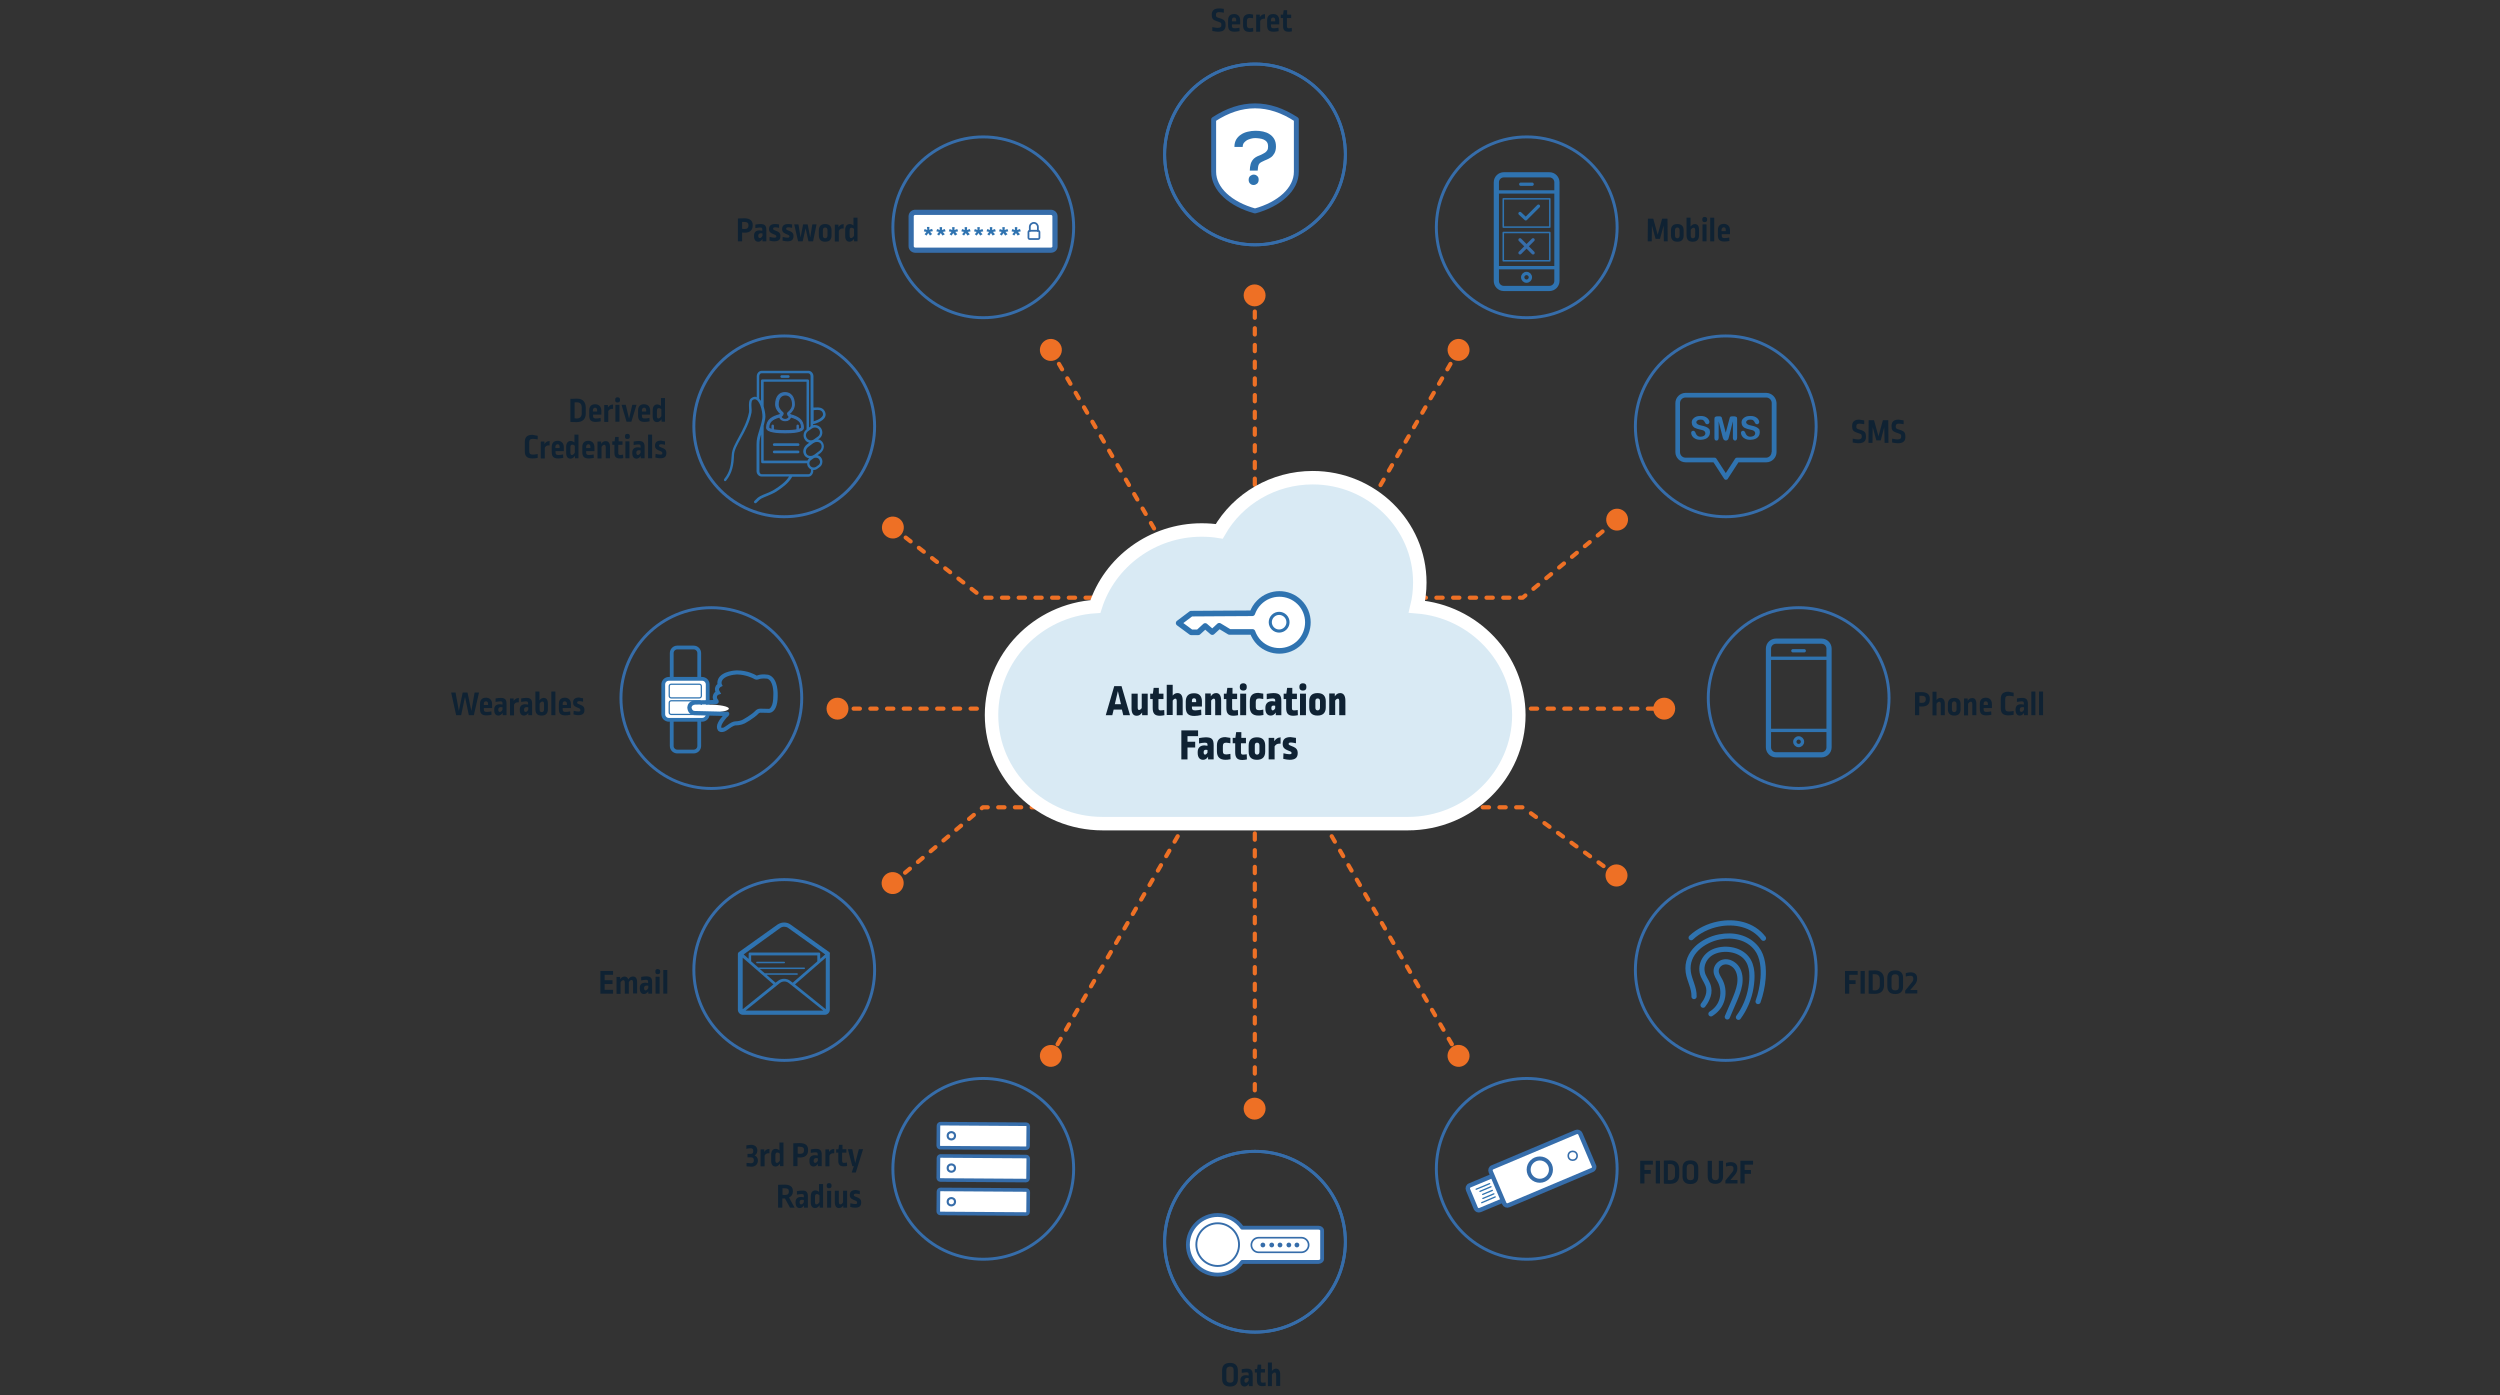<?xml version="1.0" encoding="utf-8"?>
<!-- Generator: Adobe Illustrator 25.1.0, SVG Export Plug-In . SVG Version: 6.00 Build 0)  -->
<svg version="1.1" id="Layer_1" xmlns="http://www.w3.org/2000/svg" xmlns:xlink="http://www.w3.org/1999/xlink" x="0px" y="0px"
	 viewBox="0 0 1300 725.6" style="enable-background:new 0 0 1300 725.6;" xml:space="preserve">
<rect x="0" y="0" width="1300" height="725.6" fill="#333333" stroke="none"/>
<style type="text/css">
	
		.st0{fill:none;stroke:#EE7025;stroke-width:2.172;stroke-linecap:round;stroke-linejoin:round;stroke-dasharray:3.258,5.43,3.258,5.43;}
	.st1{fill:#EE7025;}
	.st2{fill:none;}
	.st3{enable-background:new    ;}
	.st4{fill:#0F2233;}
	.st5{fill:none;stroke:#366DAA;stroke-width:1.53;stroke-linecap:round;stroke-linejoin:round;stroke-miterlimit:10;}
	.st6{fill:#FFFFFF;stroke:#366DAA;stroke-width:2.56;stroke-linecap:round;stroke-linejoin:round;stroke-miterlimit:10;}
	.st7{fill:#2F73B0;}
	.st8{fill:none;stroke:#2F73B0;stroke-width:2.7;stroke-linecap:round;stroke-linejoin:round;stroke-miterlimit:10;}
	.st9{fill:#FFFFFF;}
	.st10{fill:none;stroke:#366DAA;stroke-width:1.866;stroke-linecap:round;stroke-linejoin:round;stroke-miterlimit:10;}
	.st11{fill:#FFFFFF;stroke:#366DAA;stroke-width:1.105;stroke-linecap:round;stroke-linejoin:round;stroke-miterlimit:10;}
	.st12{fill:none;stroke:#2F73B0;stroke-width:1.725;stroke-linecap:round;stroke-linejoin:round;stroke-miterlimit:10;}
	.st13{fill:none;stroke:#2F73B0;stroke-width:2.7;stroke-miterlimit:10;}
	.st14{fill:none;stroke:#2F73B0;stroke-width:0.8;stroke-linecap:round;stroke-linejoin:round;stroke-miterlimit:10;}
	.st15{fill:none;stroke:#2F73B0;stroke-width:1.7;stroke-linecap:round;stroke-linejoin:round;stroke-miterlimit:10;}
	.st16{fill:none;stroke:#366DAA;stroke-width:1.7;stroke-linecap:round;stroke-linejoin:round;stroke-miterlimit:10;}
	.st17{fill:none;stroke:#2F73B0;stroke-width:1.968;stroke-miterlimit:10;}
	.st18{fill:#FFFFFF;stroke:#2F73B0;stroke-width:1.968;stroke-miterlimit:10;}
	.st19{fill:#FFFFFF;stroke:#2F73B0;stroke-width:0.654;stroke-miterlimit:10;}
	.st20{fill:#2F73B0;stroke:#366DAA;stroke-width:0.676;stroke-miterlimit:10;}
	.st21{fill:#F37721;stroke:#366DAA;stroke-width:0.676;stroke-miterlimit:10;}
	.st22{fill:#FFFFFF;stroke:#366DAA;stroke-width:2.7;stroke-linecap:round;stroke-linejoin:round;stroke-miterlimit:10;}
	.st23{fill:none;stroke:#366DAA;stroke-width:0.935;stroke-linecap:round;stroke-linejoin:round;stroke-miterlimit:10;}
	.st24{fill:#FFFFFF;stroke:#366DAA;stroke-width:2.311;stroke-linecap:round;stroke-linejoin:round;stroke-miterlimit:10;}
	.st25{fill:#FFFFFF;stroke:#366DAA;stroke-width:2.079;stroke-linecap:round;stroke-linejoin:round;stroke-miterlimit:10;}
	.st26{fill:#FFFFFF;stroke:#366DAA;stroke-width:0.832;stroke-linecap:round;stroke-linejoin:round;stroke-miterlimit:10;}
	.st27{fill:none;stroke:#2F73B0;stroke-width:0.686;stroke-linecap:round;stroke-miterlimit:10;}
	.st28{fill:#FFFFFF;stroke:#366DAA;stroke-width:2;stroke-linecap:round;stroke-linejoin:round;stroke-miterlimit:10;}
	.st29{fill:#FFFFFF;stroke:#366DAA;stroke-linecap:round;stroke-linejoin:round;stroke-miterlimit:10;}
	.st30{fill:#FFFFFF;stroke:#366DAA;stroke-width:0.885;stroke-linecap:round;stroke-linejoin:round;stroke-miterlimit:10;}
	.st31{fill:#366DAA;stroke:#366DAA;stroke-width:0.885;stroke-linecap:round;stroke-linejoin:round;stroke-miterlimit:10;}
	.st32{fill:#D9EAF4;stroke:#FFFFFF;stroke-width:7;stroke-miterlimit:10;}
	.st33{fill:#FFFFFF;stroke:#2F73B0;stroke-width:2.916;stroke-linecap:round;stroke-linejoin:round;stroke-miterlimit:10;}
	.st34{fill:none;stroke:#2F73B0;stroke-width:1.62;stroke-linecap:round;stroke-linejoin:round;stroke-miterlimit:10;}
</style>
<g>
	<g>
		<polyline class="st0" points="464.1,274.2 511.1,310.8 791.8,310.8 841,270 		"/>
		<g>
			<path class="st1" d="M460.8,278.8c-2.5-1.9-2.9-5.5-1-8s5.5-2.9,8-1s2.9,5.5,1,8S463.3,280.8,460.8,278.8z"/>
		</g>
		<g>
			<path class="st1" d="M844.5,274.6c2.4-2,2.8-5.6,0.8-8s-5.6-2.8-8-0.8s-2.8,5.6-0.8,8C838.4,276.3,842,276.6,844.5,274.6z"/>
		</g>
	</g>
</g>
<g>
	<g>
		<polyline class="st0" points="464,459.4 511.1,419.8 791.8,419.8 840.8,455.4 		"/>
		<g>
			<path class="st1" d="M467.9,463.6c-2.4,2-6,1.7-8.1-0.7s-1.7-6,0.7-8.1c2.4-2,6-1.7,8.1,0.7C470.6,457.9,470.3,461.6,467.9,463.6
				z"/>
		</g>
		<g>
			<path class="st1" d="M837.2,459.9c2.6,1.9,6.1,1.3,8-1.3c1.9-2.6,1.3-6.1-1.3-8s-6.1-1.3-8,1.3
				C834.1,454.5,834.7,458,837.2,459.9z"/>
		</g>
	</g>
</g>
<rect x="146.9" y="359.6" class="st2" width="158.2" height="23.8"/>
<g class="st3">
	<path class="st4" d="M246.4,371.9h-2.6l-2-9.5l-2,9.5h-2.6l-2.6-11.8h2.3l1.7,9.6l2-9.6h2.5l2,9.6l1.7-9.6h2.3L246.4,371.9z"/>
	<path class="st4" d="M255.9,366.2v2h-4.3v0.7c0,1,0.4,1.3,1.5,1.3c0.7,0,1.7-0.1,2.4-0.3l0.1,1.8c-0.9,0.2-2,0.3-2.6,0.3
		c-2.5,0-3.4-1-3.4-3.4v-2.5c0-2.1,1-3.3,3.2-3.3C254.7,362.9,255.9,364,255.9,366.2z M251.6,365.9v0.7h2.2V366
		c0-0.9-0.4-1.3-1.1-1.3C252,364.7,251.6,365.1,251.6,365.9z"/>
	<path class="st4" d="M263.4,366v5.9h-2v-1.2c-0.6,0.9-1.4,1.4-2.2,1.4c-1.4,0-2.2-1-2.2-2.8v-0.5c0-1.6,1-2.6,2.8-2.6
		c0.4,0,1,0.1,1.5,0.2v-0.7c0-0.8-0.3-1-1.2-1c-0.6,0-1.6,0.2-2.4,0.3v-1.8c0.9-0.2,2-0.3,2.6-0.3
		C262.5,362.9,263.4,363.7,263.4,366z M259.1,369v0.1c0,0.7,0.3,1.1,0.8,1.1s1-0.4,1.4-1.2v-1.2c-0.4-0.1-0.8-0.1-1-0.1
		C259.5,367.8,259.1,368.2,259.1,369z"/>
	<path class="st4" d="M269.8,362.9v2.3c-0.2,0-0.4,0-0.6,0c-0.8,0-1.5,0.4-1.9,1.2v5.6h-2.1v-8.8h1.9v1.3c0.6-0.9,1.4-1.5,2.3-1.5
		C269.6,362.9,269.7,362.9,269.8,362.9z"/>
	<path class="st4" d="M276.7,366v5.9h-2v-1.2c-0.6,0.9-1.4,1.4-2.2,1.4c-1.4,0-2.2-1-2.2-2.8v-0.5c0-1.6,1-2.6,2.8-2.6
		c0.4,0,1,0.1,1.5,0.2v-0.7c0-0.8-0.3-1-1.2-1c-0.6,0-1.6,0.2-2.4,0.3v-1.8c0.9-0.2,2-0.3,2.6-0.3
		C275.9,362.9,276.7,363.7,276.7,366z M272.5,369v0.1c0,0.7,0.3,1.1,0.8,1.1s1-0.4,1.4-1.2v-1.2c-0.4-0.1-0.8-0.1-1-0.1
		C272.9,367.8,272.5,368.2,272.5,369z"/>
	<path class="st4" d="M280.6,364.1c0.5-0.7,1.3-1.2,2.1-1.2c1.4,0,2.2,0.9,2.2,3.1v2.7c0,2.2-1,3.4-3.3,3.4c-2.2,0-3.2-1.1-3.2-3.4
		v-9.1h2.1V364.1z M280.6,365.9v3.1c0,0.9,0.4,1.3,1.1,1.3c0.8,0,1.2-0.5,1.2-1.4v-2.7c0-1.1-0.3-1.4-0.8-1.4
		C281.5,364.8,281,365.2,280.6,365.9z"/>
	<path class="st4" d="M288.8,371.9h-2.1v-12.3h2.1V371.9z"/>
	<path class="st4" d="M296.9,366.2v2h-4.3v0.7c0,1,0.4,1.3,1.5,1.3c0.7,0,1.7-0.1,2.4-0.3l0.1,1.8c-0.9,0.2-2,0.3-2.6,0.3
		c-2.5,0-3.4-1-3.4-3.4v-2.5c0-2.1,1-3.3,3.2-3.3C295.7,362.9,296.9,364,296.9,366.2z M292.6,365.9v0.7h2.2V366
		c0-0.9-0.4-1.3-1.1-1.3C293,364.7,292.6,365.1,292.6,365.9z"/>
	<path class="st4" d="M303.2,363.1l0,1.8c-0.8-0.2-1.4-0.3-1.9-0.3c-0.9,0-1.2,0.3-1.2,0.7v0.1c0,0.3,0.1,0.4,0.5,0.6l1.7,0.7
		c1.1,0.5,1.6,1.2,1.6,2.2v0.4c0,1.7-0.9,2.6-3.2,2.6c-0.7,0-1.5-0.1-2.5-0.4l0.1-1.9c0.8,0.2,1.7,0.4,2.4,0.4
		c0.9,0,1.1-0.2,1.1-0.7v-0.1c0-0.4-0.1-0.6-0.5-0.8l-1.6-0.7c-1.2-0.5-1.7-1.2-1.7-2.2v-0.2c0-1.7,1-2.6,3.2-2.6
		C301.8,362.9,302.4,363,303.2,363.1z"/>
</g>
<rect x="571.6" y="4.1" class="st2" width="158.2" height="23.8"/>
<g class="st3">
	<path class="st4" d="M636.4,4.6l0,2c-0.9-0.2-2-0.3-2.6-0.3c-1.1,0-1.5,0.5-1.5,1.3v0.4c0,0.6,0.2,0.9,1.1,1.2l1.6,0.5
		c1.7,0.6,2.3,1.4,2.3,3.2v0.3c0,2.2-1.1,3.3-4.1,3.3c-0.6,0-1.7-0.2-2.8-0.4l0-2c1,0.2,2.1,0.4,2.7,0.4c1.5,0,2-0.5,2-1.3v-0.5
		c0-0.6-0.3-1-1-1.2l-1.7-0.6c-1.7-0.6-2.3-1.3-2.3-3.2V7.7c0-2.1,1.1-3.3,3.7-3.3C634.4,4.3,635.5,4.5,636.4,4.6z"/>
	<path class="st4" d="M644.9,10.7v2h-4.3v0.7c0,1,0.4,1.3,1.5,1.3c0.7,0,1.7-0.1,2.4-0.3l0.1,1.8c-0.9,0.2-2,0.3-2.6,0.3
		c-2.5,0-3.4-1-3.4-3.4v-2.5c0-2.1,1-3.3,3.2-3.3C643.7,7.3,644.9,8.5,644.9,10.7z M640.6,10.4v0.7h2.2v-0.7c0-0.9-0.4-1.3-1.1-1.3
		C641,9.1,640.6,9.6,640.6,10.4z"/>
	<path class="st4" d="M651.6,7.6l0,1.9c-0.6-0.1-1.2-0.2-1.7-0.2c-1.1,0-1.5,0.5-1.5,1.6v2.3c0,1.1,0.5,1.5,1.5,1.5
		c0.5,0,1-0.1,1.7-0.2l0.1,1.9c-1,0.2-1.5,0.2-2,0.2c-2.3,0-3.3-1.2-3.3-3.4v-2.5c0-2.2,1.1-3.4,3.4-3.4
		C650.2,7.3,650.7,7.4,651.6,7.6z"/>
	<path class="st4" d="M657.8,7.4v2.3c-0.2,0-0.4,0-0.6,0c-0.8,0-1.5,0.4-1.9,1.2v5.6h-2.1V7.6h1.9v1.3c0.6-0.9,1.4-1.5,2.3-1.5
		C657.6,7.3,657.7,7.4,657.8,7.4z"/>
	<path class="st4" d="M665.2,10.7v2h-4.3v0.7c0,1,0.4,1.3,1.5,1.3c0.7,0,1.7-0.1,2.4-0.3l0.1,1.8c-0.9,0.2-2,0.3-2.6,0.3
		c-2.5,0-3.4-1-3.4-3.4v-2.5c0-2.1,1-3.3,3.2-3.3C664.1,7.3,665.2,8.5,665.2,10.7z M660.9,10.4v0.7h2.2v-0.7c0-0.9-0.4-1.3-1.1-1.3
		C661.3,9.1,660.9,9.6,660.9,10.4z"/>
	<path class="st4" d="M669.2,7.6h2.2v1.8h-2.2v4.2c0,0.8,0.3,1.1,1,1.1c0.4,0,1.1-0.1,1.5-0.2l0.1,1.8c-0.3,0.1-1.1,0.2-1.7,0.2
		c-2,0-2.9-0.8-2.9-3V9.4H666V7.6h1.2l0.3-2.3h1.8V7.6z"/>
</g>
<rect x="571.6" y="708.4" class="st2" width="158.2" height="23.8"/>
<g class="st3">
	<path class="st4" d="M643.7,712.7v4.3c0,2.5-1.2,4-4.1,4c-2.8,0-4.1-1.5-4.1-4v-4.3c0-2.5,1.2-4,4.1-4
		C642.4,708.7,643.7,710.2,643.7,712.7z M637.7,712.5v4.6c0,1.2,0.6,1.9,1.9,1.9c1.3,0,1.9-0.6,1.9-1.9v-4.6c0-1.2-0.6-1.9-1.9-1.9
		C638.3,710.7,637.7,711.3,637.7,712.5z"/>
	<path class="st4" d="M651.4,714.9v5.9h-2v-1.2c-0.6,0.9-1.4,1.4-2.2,1.4c-1.4,0-2.2-1-2.2-2.8v-0.5c0-1.6,1-2.6,2.8-2.6
		c0.4,0,1,0.1,1.5,0.2v-0.7c0-0.8-0.3-1-1.2-1c-0.6,0-1.6,0.2-2.4,0.3V712c0.9-0.2,2-0.3,2.6-0.3
		C650.5,711.7,651.4,712.5,651.4,714.9z M647.1,717.8v0.1c0,0.7,0.3,1.1,0.8,1.1s1-0.4,1.4-1.2v-1.2c-0.4-0.1-0.8-0.1-1-0.1
		C647.5,716.7,647.1,717.1,647.1,717.8z"/>
	<path class="st4" d="M655.6,711.9h2.2v1.8h-2.2v4.2c0,0.8,0.3,1.1,1,1.1c0.4,0,1.1-0.1,1.5-0.2l0.1,1.8c-0.3,0.1-1.1,0.2-1.7,0.2
		c-2,0-2.9-0.8-2.9-3v-4.1h-1.1v-1.8h1.2l0.3-2.3h1.8V711.9z"/>
	<path class="st4" d="M661.4,712.9c0.6-0.8,1.3-1.2,2.1-1.2c1.4,0,2.2,1,2.2,3.1v5.9h-2.1V715c0-1-0.3-1.3-0.8-1.3
		c-0.5,0-1,0.4-1.4,1.1v6h-2.1v-12.3h2.1V712.9z"/>
</g>
<rect x="289.2" y="113.2" class="st2" width="158.2" height="23.8"/>
<g class="st3">
	<path class="st4" d="M391.4,116.9v0.4c0,2.3-1.4,3.7-4.1,3.7c-0.4,0-0.8,0-1.4-0.1v4.6h-2.2v-11.9c0.9,0,2.1-0.1,3.3-0.1
		C390,113.5,391.4,114.8,391.4,116.9z M385.9,115.4v3.6c0.6,0.1,0.9,0.1,1.2,0.1c1.4,0,2.1-0.6,2.1-1.8V117c0-1-0.6-1.6-2.2-1.6
		C386.5,115.4,386.2,115.4,385.9,115.4z"/>
	<path class="st4" d="M398.5,119.6v5.9h-2v-1.2c-0.6,0.9-1.4,1.4-2.2,1.4c-1.4,0-2.2-1-2.2-2.8v-0.5c0-1.6,1-2.6,2.8-2.6
		c0.4,0,1,0.1,1.5,0.2v-0.7c0-0.8-0.3-1-1.2-1c-0.6,0-1.6,0.2-2.4,0.3v-1.8c0.9-0.2,2-0.3,2.6-0.3
		C397.7,116.5,398.5,117.3,398.5,119.6z M394.3,122.6v0.1c0,0.7,0.3,1.1,0.8,1.1s1-0.4,1.4-1.2v-1.2c-0.4-0.1-0.8-0.1-1-0.1
		C394.7,121.4,394.3,121.8,394.3,122.6z"/>
	<path class="st4" d="M405.1,116.7l0,1.8c-0.8-0.2-1.4-0.3-1.9-0.3c-0.9,0-1.2,0.3-1.2,0.7v0.1c0,0.3,0.1,0.4,0.5,0.6l1.7,0.7
		c1.1,0.5,1.6,1.2,1.6,2.2v0.4c0,1.7-0.9,2.6-3.2,2.6c-0.7,0-1.5-0.1-2.5-0.4l0.1-1.9c0.8,0.2,1.7,0.4,2.4,0.4
		c0.9,0,1.1-0.2,1.1-0.7V123c0-0.4-0.1-0.6-0.5-0.8l-1.6-0.7c-1.2-0.5-1.7-1.2-1.7-2.2v-0.2c0-1.7,1-2.6,3.2-2.6
		C403.7,116.5,404.3,116.6,405.1,116.7z"/>
	<path class="st4" d="M411.9,116.7l0,1.8c-0.8-0.2-1.4-0.3-1.9-0.3c-0.9,0-1.2,0.3-1.2,0.7v0.1c0,0.3,0.1,0.4,0.5,0.6l1.7,0.7
		c1.1,0.5,1.6,1.2,1.6,2.2v0.4c0,1.7-0.9,2.6-3.2,2.6c-0.7,0-1.5-0.1-2.5-0.4l0.1-1.9c0.8,0.2,1.7,0.4,2.4,0.4
		c0.9,0,1.1-0.2,1.1-0.7V123c0-0.4-0.1-0.6-0.5-0.8l-1.6-0.7c-1.2-0.5-1.7-1.2-1.7-2.2v-0.2c0-1.7,1-2.6,3.2-2.6
		C410.5,116.5,411,116.6,411.9,116.7z"/>
	<path class="st4" d="M422.8,125.5h-2.4l-1.5-6.8l-1.5,6.8h-2.4l-2-8.8h2.2l1.1,6.8l1.3-6.8h2.4l1.3,6.8l1.1-6.8h2.2L422.8,125.5z"
		/>
	<path class="st4" d="M432.4,119.8v2.6c0,2.1-1,3.3-3.3,3.3c-2.2,0-3.3-1.2-3.3-3.3v-2.6c0-2.1,1.1-3.3,3.3-3.3
		C431.3,116.5,432.4,117.7,432.4,119.8z M427.9,119.7v2.8c0,0.9,0.4,1.4,1.2,1.4c0.7,0,1.2-0.5,1.2-1.4v-2.8c0-0.9-0.4-1.4-1.2-1.4
		C428.3,118.3,427.9,118.8,427.9,119.7z"/>
	<path class="st4" d="M438.7,116.5v2.3c-0.2,0-0.4,0-0.6,0c-0.8,0-1.5,0.4-1.9,1.2v5.6h-2.1v-8.8h1.9v1.3c0.6-0.9,1.4-1.5,2.3-1.5
		C438.5,116.5,438.6,116.5,438.7,116.5z"/>
	<path class="st4" d="M446.1,125.5h-2v-1.3c-0.6,0.9-1.4,1.5-2.3,1.5c-1.4,0-2.3-0.9-2.3-3v-3.1c0-2,0.9-3.1,2.4-3.1
		c0.7,0,1.5,0.4,1.9,0.8v-4.1h2.1V125.5z M441.8,119.8v2.7c0,1,0.3,1.3,0.8,1.3c0.5,0,1-0.4,1.5-1.2V119c-0.4-0.4-0.9-0.6-1.3-0.6
		C442.2,118.4,441.8,118.8,441.8,119.8z"/>
</g>
<rect x="347" y="594.1" class="st2" width="101.4" height="40.5"/>
<g class="st3">
	<path class="st4" d="M393.8,598.2v0.2c0,1-0.5,2-1.4,2.4c1,0.4,1.7,1.4,1.7,2.5v0.2c0,1.8-1.2,3.2-3.4,3.2c-0.6,0-1.6-0.1-2.5-0.2
		v-1.8c0.8,0.1,1.7,0.2,2.3,0.2c1,0,1.5-0.5,1.5-1.4v-0.2c0-1-0.5-1.5-1.5-1.5h-1.8v-1.8h1.7c0.9,0,1.3-0.4,1.3-1.4v-0.3
		c0-0.8-0.5-1.2-1.3-1.2c-0.6,0-1.5,0.1-2.3,0.3v-1.8c0.9-0.1,1.9-0.3,2.4-0.3C392.6,595.3,393.8,596.4,393.8,598.2z"/>
	<path class="st4" d="M400.1,597.4v2.3c-0.2,0-0.4,0-0.6,0c-0.8,0-1.5,0.4-1.9,1.2v5.6h-2.1v-8.8h1.9v1.3c0.6-0.9,1.4-1.5,2.3-1.5
		C399.9,597.4,400,597.4,400.1,597.4z"/>
	<path class="st4" d="M407.6,606.4h-2v-1.3c-0.6,0.9-1.4,1.5-2.3,1.5c-1.4,0-2.3-0.9-2.3-3v-3.1c0-2,0.9-3.1,2.4-3.1
		c0.7,0,1.5,0.4,1.9,0.8v-4.1h2.1V606.4z M403.2,600.7v2.7c0,1,0.3,1.3,0.8,1.3c0.5,0,1-0.4,1.5-1.2v-3.6c-0.4-0.4-0.9-0.6-1.3-0.6
		C403.6,599.3,403.2,599.7,403.2,600.7z"/>
	<path class="st4" d="M420.2,597.8v0.4c0,2.3-1.4,3.7-4.1,3.7c-0.4,0-0.8,0-1.4-0.1v4.6h-2.2v-11.9c0.9,0,2.1-0.1,3.3-0.1
		C418.9,594.4,420.2,595.7,420.2,597.8z M414.8,596.3v3.6c0.6,0.1,0.9,0.1,1.2,0.1c1.4,0,2.1-0.6,2.1-1.8v-0.3c0-1-0.6-1.6-2.2-1.6
		C415.4,596.2,415.1,596.3,414.8,596.3z"/>
	<path class="st4" d="M427.3,600.5v5.9h-2v-1.2c-0.6,0.9-1.4,1.4-2.2,1.4c-1.4,0-2.2-1-2.2-2.8v-0.5c0-1.6,1-2.6,2.8-2.6
		c0.4,0,1,0.1,1.5,0.2v-0.7c0-0.8-0.3-1-1.2-1c-0.6,0-1.6,0.2-2.4,0.3v-1.8c0.9-0.2,2-0.3,2.6-0.3
		C426.5,597.4,427.3,598.2,427.3,600.5z M423.1,603.5v0.1c0,0.7,0.3,1.1,0.8,1.1s1-0.4,1.4-1.2v-1.2c-0.4-0.1-0.8-0.1-1-0.1
		C423.5,602.3,423.1,602.7,423.1,603.5z"/>
	<path class="st4" d="M433.8,597.4v2.3c-0.2,0-0.4,0-0.6,0c-0.8,0-1.5,0.4-1.9,1.2v5.6h-2.1v-8.8h1.9v1.3c0.6-0.9,1.4-1.5,2.3-1.5
		C433.6,597.4,433.7,597.4,433.8,597.4z"/>
	<path class="st4" d="M437.9,597.6h2.2v1.8h-2.2v4.2c0,0.8,0.3,1.1,1,1.1c0.4,0,1.1-0.1,1.5-0.2l0.1,1.8c-0.3,0.1-1.1,0.2-1.7,0.2
		c-2,0-2.9-0.8-2.9-3v-4.1h-1.1v-1.8h1.2l0.3-2.3h1.8V597.6z"/>
	<path class="st4" d="M445,609.7h-2.1l1.1-3.3h-0.8l-2.3-8.8h2.3l1.5,7.2l1.9-7.2h2.2L445,609.7z"/>
</g>
<g class="st3">
	<path class="st4" d="M412.3,619.3v0.4c0,1.3-0.7,2.4-2,3l2.9,5.3h-2.4l-2.6-4.8c-0.3,0-0.9,0-1.4,0v4.8h-2.2v-11.9
		c1,0,2.4-0.1,3.3-0.1C411.1,616,412.3,617.3,412.3,619.3z M406.9,617.9v3.4c0.5,0.1,0.8,0.1,1.2,0.1c1.5,0,2.1-0.6,2.1-1.7v-0.3
		c0-1-0.6-1.5-2.1-1.5C407.8,617.9,407.3,617.9,406.9,617.9z"/>
	<path class="st4" d="M420.1,622.1v5.9h-2v-1.2c-0.6,0.9-1.4,1.4-2.2,1.4c-1.4,0-2.2-1-2.2-2.8V625c0-1.6,1-2.6,2.8-2.6
		c0.4,0,1,0.1,1.5,0.2v-0.7c0-0.8-0.3-1-1.2-1c-0.6,0-1.6,0.2-2.4,0.3v-1.8c0.9-0.2,2-0.3,2.6-0.3
		C419.2,619,420.1,619.8,420.1,622.1z M415.8,625.1v0.1c0,0.7,0.3,1.1,0.8,1.1s1-0.4,1.4-1.2V624c-0.4-0.1-0.8-0.1-1-0.1
		C416.2,623.9,415.8,624.3,415.8,625.1z"/>
	<path class="st4" d="M428.2,628h-2v-1.3c-0.6,0.9-1.4,1.5-2.3,1.5c-1.4,0-2.3-0.9-2.3-3v-3.1c0-2,0.9-3.1,2.4-3.1
		c0.7,0,1.5,0.4,1.9,0.8v-4.1h2.1V628z M423.8,622.3v2.7c0,1,0.3,1.3,0.8,1.3c0.5,0,1-0.4,1.5-1.2v-3.6c-0.4-0.4-0.9-0.6-1.3-0.6
		C424.2,620.9,423.8,621.3,423.8,622.3z"/>
	<path class="st4" d="M432.4,616.3v0.5c0,0.7-0.5,1.1-1.3,1.1c-0.8,0-1.2-0.4-1.2-1.1v-0.5c0-0.7,0.5-1.1,1.2-1.1
		C431.9,615.3,432.4,615.6,432.4,616.3z M432.2,628h-2.1v-8.8h2.1V628z"/>
	<path class="st4" d="M440.4,628h-1.9v-1.2c-0.6,1-1.4,1.4-2.2,1.4c-1.3,0-2.2-0.9-2.2-3.1v-5.9h2.1v5.7c0,1,0.3,1.4,0.8,1.4
		c0.5,0,1-0.4,1.4-1.1v-6h2.1V628z"/>
	<path class="st4" d="M447.1,619.2l0,1.8c-0.8-0.2-1.4-0.3-1.9-0.3c-0.9,0-1.2,0.3-1.2,0.7v0.1c0,0.3,0.1,0.4,0.5,0.6l1.7,0.7
		c1.1,0.5,1.6,1.2,1.6,2.2v0.4c0,1.7-0.9,2.6-3.2,2.6c-0.7,0-1.5-0.1-2.5-0.4l0.1-1.9c0.8,0.2,1.7,0.4,2.4,0.4
		c0.9,0,1.1-0.2,1.1-0.7v-0.1c0-0.4-0.1-0.6-0.5-0.8l-1.6-0.7c-1.2-0.5-1.7-1.2-1.7-2.2v-0.2c0-1.7,1-2.6,3.2-2.6
		C445.8,619,446.3,619,447.1,619.2z"/>
</g>
<rect x="855.9" y="113.2" class="st2" width="158.2" height="23.8"/>
<g class="st3">
	<path class="st4" d="M865.1,117.3l-1.9,6.9h-2.3l-1.9-6.9l-0.1,8.2h-2.1l0.1-11.8h2.8l2.3,8.4l2.3-8.4h2.8l0.1,11.8h-2L865.1,117.3
		z"/>
	<path class="st4" d="M875.5,119.8v2.6c0,2.1-1,3.3-3.3,3.3c-2.2,0-3.3-1.2-3.3-3.3v-2.6c0-2.1,1.1-3.3,3.3-3.3
		C874.5,116.5,875.5,117.7,875.5,119.8z M871,119.7v2.8c0,0.9,0.4,1.4,1.2,1.4c0.7,0,1.2-0.5,1.2-1.4v-2.8c0-0.9-0.4-1.4-1.2-1.4
		C871.5,118.3,871,118.8,871,119.7z"/>
	<path class="st4" d="M879.2,117.7c0.5-0.7,1.3-1.2,2.1-1.2c1.4,0,2.2,0.9,2.2,3.1v2.7c0,2.2-1,3.4-3.3,3.4c-2.2,0-3.2-1.1-3.2-3.4
		v-9.1h2.1V117.7z M879.2,119.5v3.1c0,0.9,0.4,1.3,1.1,1.3c0.8,0,1.2-0.5,1.2-1.4v-2.7c0-1.1-0.3-1.4-0.8-1.4
		C880.2,118.4,879.6,118.8,879.2,119.5z"/>
	<path class="st4" d="M887.7,113.9v0.5c0,0.7-0.5,1.1-1.3,1.1c-0.8,0-1.2-0.4-1.2-1.1v-0.5c0-0.7,0.5-1.1,1.2-1.1
		C887.2,112.8,887.7,113.2,887.7,113.9z M887.4,125.5h-2.1v-8.8h2.1V125.5z"/>
	<path class="st4" d="M891.4,125.5h-2.1v-12.3h2.1V125.5z"/>
	<path class="st4" d="M899.6,119.8v2h-4.3v0.7c0,1,0.4,1.3,1.5,1.3c0.7,0,1.7-0.1,2.4-0.3l0.1,1.8c-0.9,0.2-2,0.3-2.6,0.3
		c-2.5,0-3.4-1-3.4-3.4v-2.5c0-2.1,1-3.3,3.2-3.3C898.4,116.5,899.6,117.7,899.6,119.8z M895.2,119.5v0.7h2.2v-0.7
		c0-0.9-0.4-1.3-1.1-1.3C895.7,118.3,895.2,118.7,895.2,119.5z"/>
</g>
<rect x="851.9" y="603.1" class="st2" width="158.2" height="23.8"/>
<g class="st3">
	<path class="st4" d="M859.5,605.6h-4.4v2.8h3.3v2h-3.3v5h-2.2v-11.8h6.6V605.6z"/>
	<path class="st4" d="M863.2,615.4H861v-11.8h2.2V615.4z"/>
	<path class="st4" d="M873.2,608.2v2.8c0,2.9-1.5,4.6-4.7,4.6c-1.2,0-2.2,0-3.3-0.1v-12c0.9,0,2.2-0.1,3.5-0.1
		C871.6,603.4,873.2,605.1,873.2,608.2z M867.3,605.3v8.3c0.5,0.1,0.9,0.1,1.2,0.1c1.5,0,2.5-0.9,2.5-2.6v-3c0-1.9-0.9-2.8-2.5-2.8
		C868.1,605.3,867.7,605.3,867.3,605.3z"/>
	<path class="st4" d="M883.1,607.4v4.3c0,2.5-1.2,4-4.1,4c-2.8,0-4.1-1.5-4.1-4v-4.3c0-2.5,1.2-4,4.1-4
		C881.8,603.4,883.1,604.8,883.1,607.4z M877.1,607.2v4.6c0,1.2,0.6,1.9,1.9,1.9c1.3,0,1.9-0.6,1.9-1.9v-4.6c0-1.2-0.6-1.9-1.9-1.9
		C877.7,605.3,877.1,606,877.1,607.2z"/>
	<path class="st4" d="M896,611.6c0,2.5-1.3,4-4,4c-2.7,0-4-1.4-4-4v-8h2.2v8.2c0,1.2,0.6,1.9,1.8,1.9c1.2,0,1.8-0.6,1.8-1.9v-8.2
		h2.2V611.6z"/>
	<path class="st4" d="M903.4,607.4v0.4c0,1.1-0.3,2-1.5,3.4l-2.1,2.4h3.7v1.8h-6.3v-1.5l3.5-4.3c0.6-0.7,0.7-1.1,0.7-1.8v-0.3
		c0-0.9-0.5-1.3-1.6-1.3c-0.7,0-1.6,0.2-2.3,0.4v-1.9c0.9-0.2,1.8-0.4,2.4-0.4C902.2,604.3,903.4,605.4,903.4,607.4z"/>
	<path class="st4" d="M911.6,605.6h-4.4v2.8h3.3v2h-3.3v5h-2.2v-11.8h6.6V605.6z"/>
</g>
<rect x="962.4" y="218" class="st2" width="158.2" height="23.8"/>
<g class="st3">
	<path class="st4" d="M969.4,218.6l0,2c-0.9-0.2-2-0.3-2.6-0.3c-1.1,0-1.5,0.5-1.5,1.3v0.4c0,0.6,0.2,0.9,1.1,1.2l1.6,0.5
		c1.7,0.6,2.3,1.4,2.3,3.2v0.3c0,2.2-1.1,3.3-4.1,3.3c-0.6,0-1.7-0.2-2.8-0.4l0-2c1,0.2,2.1,0.4,2.7,0.4c1.5,0,2-0.5,2-1.3v-0.5
		c0-0.6-0.3-1-1-1.2l-1.7-0.6c-1.7-0.6-2.3-1.3-2.3-3.2v-0.2c0-2.1,1.1-3.3,3.7-3.3C967.4,218.3,968.4,218.4,969.4,218.6z"/>
	<path class="st4" d="M979.8,222.1L978,229h-2.3l-1.9-6.9l-0.1,8.2h-2.1l0.1-11.8h2.8l2.3,8.4l2.3-8.4h2.8l0.1,11.8h-2L979.8,222.1z
		"/>
	<path class="st4" d="M989.9,218.6l0,2c-0.9-0.2-2-0.3-2.6-0.3c-1.1,0-1.5,0.5-1.5,1.3v0.4c0,0.6,0.2,0.9,1.1,1.2l1.6,0.5
		c1.7,0.6,2.3,1.4,2.3,3.2v0.3c0,2.2-1.1,3.3-4.1,3.3c-0.6,0-1.7-0.2-2.8-0.4l0-2c1,0.2,2.1,0.4,2.7,0.4c1.5,0,2-0.5,2-1.3v-0.5
		c0-0.6-0.3-1-1-1.2l-1.7-0.6c-1.7-0.6-2.3-1.3-2.3-3.2v-0.2c0-2.1,1.1-3.3,3.7-3.3C987.9,218.3,988.9,218.4,989.9,218.6z"/>
</g>
<rect x="958.4" y="504.4" class="st2" width="158.2" height="23.8"/>
<g class="st3">
	<path class="st4" d="M966,506.9h-4.4v2.8h3.3v2h-3.3v5h-2.2v-11.8h6.6V506.9z"/>
	<path class="st4" d="M969.7,516.7h-2.2v-11.8h2.2V516.7z"/>
	<path class="st4" d="M979.7,509.4v2.8c0,2.9-1.5,4.6-4.7,4.6c-1.2,0-2.3,0-3.3-0.1v-12c0.9,0,2.2-0.1,3.5-0.1
		C978.1,504.7,979.7,506.4,979.7,509.4z M973.8,506.6v8.3c0.5,0.1,0.9,0.1,1.2,0.1c1.5,0,2.5-0.9,2.5-2.6v-3c0-1.9-0.9-2.8-2.5-2.8
		C974.6,506.6,974.2,506.6,973.8,506.6z"/>
	<path class="st4" d="M989.6,508.6v4.3c0,2.5-1.2,4-4.1,4c-2.8,0-4.1-1.5-4.1-4v-4.3c0-2.5,1.2-4,4.1-4S989.6,506.1,989.6,508.6z
		 M983.6,508.5v4.6c0,1.2,0.6,1.9,1.9,1.9s1.9-0.6,1.9-1.9v-4.6c0-1.2-0.6-1.9-1.9-1.9C984.2,506.6,983.6,507.3,983.6,508.5z"/>
	<path class="st4" d="M996.9,508.6v0.4c0,1.1-0.3,2-1.5,3.4l-2.1,2.4h3.7v1.8h-6.3v-1.5l3.5-4.3c0.6-0.7,0.7-1.1,0.7-1.8v-0.3
		c0-0.9-0.5-1.3-1.6-1.3c-0.7,0-1.6,0.2-2.3,0.4V506c0.9-0.2,1.8-0.4,2.4-0.4C995.7,505.6,996.9,506.7,996.9,508.6z"/>
</g>
<rect x="188.7" y="207" class="st2" width="158.2" height="38.8"/>
<g class="st3">
	<path class="st4" d="M304.6,212.1v2.8c0,2.9-1.5,4.6-4.7,4.6c-1.2,0-2.3,0-3.3-0.1v-12c0.9,0,2.2-0.1,3.5-0.1
		C303,207.3,304.6,209,304.6,212.1z M298.8,209.2v8.3c0.5,0.1,0.9,0.1,1.2,0.1c1.5,0,2.5-0.9,2.5-2.6v-3c0-1.9-0.9-2.8-2.5-2.8
		C299.6,209.2,299.2,209.2,298.8,209.2z"/>
	<path class="st4" d="M312.7,213.6v2h-4.3v0.7c0,1,0.4,1.3,1.5,1.3c0.7,0,1.7-0.1,2.4-0.3l0.1,1.8c-0.9,0.2-2,0.3-2.6,0.3
		c-2.5,0-3.4-1-3.4-3.4v-2.5c0-2.1,1-3.3,3.2-3.3C311.5,210.3,312.7,211.5,312.7,213.6z M308.3,213.3v0.7h2.2v-0.7
		c0-0.9-0.4-1.3-1.1-1.3C308.8,212.1,308.3,212.5,308.3,213.3z"/>
	<path class="st4" d="M318.8,210.3v2.3c-0.2,0-0.4,0-0.6,0c-0.8,0-1.5,0.4-1.9,1.2v5.6h-2.1v-8.8h1.9v1.3c0.6-0.9,1.4-1.5,2.3-1.5
		C318.6,210.3,318.7,210.3,318.8,210.3z"/>
	<path class="st4" d="M322.4,207.7v0.5c0,0.7-0.5,1.1-1.3,1.1c-0.8,0-1.2-0.4-1.2-1.1v-0.5c0-0.7,0.5-1.1,1.2-1.1
		C321.9,206.6,322.4,207,322.4,207.7z M322.1,219.3H320v-8.8h2.1V219.3z"/>
	<path class="st4" d="M328.3,219.3h-2.5l-2.6-8.8h2.2l1.7,7.2l1.7-7.2h2.2L328.3,219.3z"/>
	<path class="st4" d="M338.1,213.6v2h-4.3v0.7c0,1,0.4,1.3,1.5,1.3c0.7,0,1.7-0.1,2.4-0.3l0.1,1.8c-0.9,0.2-2,0.3-2.6,0.3
		c-2.5,0-3.4-1-3.4-3.4v-2.5c0-2.1,1-3.3,3.2-3.3C337,210.3,338.1,211.5,338.1,213.6z M333.8,213.3v0.7h2.2v-0.7
		c0-0.9-0.4-1.3-1.1-1.3C334.2,212.1,333.8,212.5,333.8,213.3z"/>
	<path class="st4" d="M346,219.3h-2V218c-0.6,0.9-1.4,1.5-2.3,1.5c-1.4,0-2.3-0.9-2.3-3v-3.1c0-2,0.9-3.1,2.4-3.1
		c0.7,0,1.5,0.4,1.9,0.8V207h2.1V219.3z M341.6,213.6v2.7c0,1,0.3,1.3,0.8,1.3c0.5,0,1-0.4,1.5-1.2v-3.6c-0.4-0.4-0.9-0.6-1.3-0.6
		C342,212.2,341.6,212.6,341.6,213.6z"/>
</g>
<g class="st3">
	<path class="st4" d="M279.6,226.6l0,1.9c-0.7-0.1-1.6-0.3-2.4-0.3c-1.5,0-2,0.5-2,1.9v4.4c0,1.4,0.5,1.9,2,1.9
		c0.8,0,1.7-0.2,2.4-0.3l0,2c-0.9,0.2-1.9,0.3-2.7,0.3c-3,0-4-1.3-4-3.8v-4.7c0-2.5,1.1-3.8,4-3.8
		C277.7,226.3,278.6,226.4,279.6,226.6z"/>
	<path class="st4" d="M285.8,229.3v2.3c-0.2,0-0.4,0-0.6,0c-0.8,0-1.5,0.4-1.9,1.2v5.6h-2.1v-8.8h1.9v1.3c0.6-0.9,1.4-1.5,2.3-1.5
		C285.6,229.3,285.7,229.3,285.8,229.3z"/>
	<path class="st4" d="M293.2,232.6v2h-4.3v0.7c0,1,0.4,1.3,1.5,1.3c0.7,0,1.7-0.1,2.4-0.3l0.1,1.8c-0.9,0.2-2,0.3-2.6,0.3
		c-2.5,0-3.4-1-3.4-3.4v-2.5c0-2.1,1-3.3,3.2-3.3C292,229.3,293.2,230.5,293.2,232.6z M288.8,232.3v0.7h2.2v-0.7
		c0-0.9-0.4-1.3-1.1-1.3C289.3,231.1,288.8,231.5,288.8,232.3z"/>
	<path class="st4" d="M301,238.3h-2V237c-0.6,0.9-1.4,1.5-2.3,1.5c-1.4,0-2.3-0.9-2.3-3v-3.1c0-2,0.9-3.1,2.4-3.1
		c0.7,0,1.5,0.4,1.9,0.8V226h2.1V238.3z M296.6,232.6v2.7c0,1,0.3,1.3,0.8,1.3c0.5,0,1-0.4,1.5-1.2v-3.6c-0.4-0.4-0.9-0.6-1.3-0.6
		C297,231.2,296.6,231.6,296.6,232.6z"/>
	<path class="st4" d="M309.1,232.6v2h-4.3v0.7c0,1,0.4,1.3,1.5,1.3c0.7,0,1.7-0.1,2.4-0.3l0.1,1.8c-0.9,0.2-2,0.3-2.6,0.3
		c-2.5,0-3.4-1-3.4-3.4v-2.5c0-2.1,1-3.3,3.2-3.3C308,229.3,309.1,230.5,309.1,232.6z M304.8,232.3v0.7h2.2v-0.7
		c0-0.9-0.4-1.3-1.1-1.3C305.3,231.1,304.8,231.5,304.8,232.3z"/>
	<path class="st4" d="M317.2,232.4v5.9H315v-5.7c0-1-0.3-1.3-0.8-1.3c-0.5,0-1,0.4-1.4,1.1v6h-2.1v-8.8h1.9v1.2
		c0.6-1,1.4-1.4,2.3-1.4C316.3,229.3,317.2,230.3,317.2,232.4z"/>
	<path class="st4" d="M321.5,229.5h2.2v1.8h-2.2v4.2c0,0.8,0.3,1.1,1,1.1c0.4,0,1.1-0.1,1.5-0.2l0.1,1.8c-0.3,0.1-1.1,0.2-1.7,0.2
		c-2,0-2.9-0.8-2.9-3v-4.1h-1.1v-1.8h1.2l0.3-2.3h1.8V229.5z"/>
	<path class="st4" d="M327.5,226.7v0.5c0,0.7-0.5,1.1-1.3,1.1c-0.8,0-1.2-0.4-1.2-1.1v-0.5c0-0.7,0.4-1.1,1.2-1.1
		C327.1,225.6,327.5,226,327.5,226.7z M327.3,238.3h-2.1v-8.8h2.1V238.3z"/>
	<path class="st4" d="M335.2,232.4v5.9h-2v-1.2c-0.6,0.9-1.4,1.4-2.2,1.4c-1.4,0-2.2-1-2.2-2.8v-0.5c0-1.6,1-2.6,2.8-2.6
		c0.4,0,1,0.1,1.5,0.2v-0.7c0-0.8-0.3-1-1.2-1c-0.6,0-1.6,0.2-2.4,0.3v-1.8c0.9-0.2,2-0.3,2.6-0.3
		C334.3,229.3,335.2,230.1,335.2,232.4z M330.9,235.4v0.1c0,0.7,0.3,1.1,0.8,1.1s1-0.4,1.4-1.2v-1.2c-0.4-0.1-0.8-0.1-1-0.1
		C331.3,234.2,330.9,234.6,330.9,235.4z"/>
	<path class="st4" d="M339.1,238.3H337V226h2.1V238.3z"/>
	<path class="st4" d="M345.8,229.5l0,1.8c-0.8-0.2-1.4-0.3-1.9-0.3c-0.9,0-1.2,0.3-1.2,0.7v0.1c0,0.3,0.1,0.4,0.5,0.6l1.7,0.7
		c1.1,0.5,1.6,1.2,1.6,2.2v0.4c0,1.7-0.9,2.6-3.2,2.6c-0.7,0-1.5-0.1-2.5-0.4l0.1-1.9c0.8,0.2,1.7,0.4,2.4,0.4
		c0.9,0,1.1-0.2,1.1-0.7v-0.1c0-0.4-0.1-0.6-0.5-0.8l-1.6-0.7c-1.2-0.5-1.7-1.2-1.7-2.2v-0.2c0-1.7,1-2.6,3.2-2.6
		C344.4,229.3,344.9,229.4,345.8,229.5z"/>
</g>
<rect x="189.7" y="504.4" class="st2" width="158.2" height="23.8"/>
<g class="st3">
	<path class="st4" d="M318.8,506.9h-4.4v2.8h4.1v2h-4.1v3h4.4v2h-6.6v-11.8h6.6V506.9z"/>
	<path class="st4" d="M331.3,510.7v5.9h-2.1v-5.7c0-1-0.3-1.3-0.8-1.3c-0.5,0-1,0.4-1.4,1.1v6h-2.1v-5.7c0-1-0.3-1.3-0.8-1.3
		c-0.5,0-1,0.4-1.4,1.1v6h-2.1v-8.8h1.9v1.2c0.6-1,1.4-1.4,2.2-1.4c1,0,1.7,0.5,2,1.5c0.6-1,1.4-1.5,2.3-1.5
		C330.4,507.7,331.3,508.6,331.3,510.7z"/>
	<path class="st4" d="M339.1,510.8v5.9h-2v-1.2c-0.6,0.9-1.4,1.4-2.2,1.4c-1.4,0-2.2-1-2.2-2.8v-0.5c0-1.6,1-2.6,2.8-2.6
		c0.4,0,1,0.1,1.5,0.2v-0.7c0-0.8-0.3-1-1.2-1c-0.6,0-1.6,0.2-2.4,0.3V508c0.9-0.2,2-0.3,2.6-0.3
		C338.3,507.7,339.1,508.5,339.1,510.8z M334.9,513.8v0.1c0,0.7,0.3,1.1,0.8,1.1s1-0.4,1.4-1.2v-1.2c-0.4-0.1-0.8-0.1-1-0.1
		C335.3,512.6,334.9,513,334.9,513.8z"/>
	<path class="st4" d="M343.3,505v0.5c0,0.7-0.5,1.1-1.3,1.1c-0.8,0-1.2-0.4-1.2-1.1V505c0-0.7,0.4-1.1,1.2-1.1
		C342.8,504,343.3,504.3,343.3,505z M343,516.7h-2.1v-8.8h2.1V516.7z"/>
	<path class="st4" d="M347,516.7h-2.1v-12.3h2.1V516.7z"/>
</g>
<rect x="994.9" y="359.6" class="st2" width="158.2" height="23.8"/>
<g class="st3">
	<path class="st4" d="M1003.5,363.3v0.4c0,2.3-1.3,3.7-4.1,3.7c-0.4,0-0.8,0-1.4-0.1v4.6h-2.2V360c0.9,0,2.1-0.1,3.3-0.1
		C1002.2,359.9,1003.5,361.2,1003.5,363.3z M998.1,361.8v3.6c0.6,0.1,0.9,0.1,1.2,0.1c1.4,0,2.1-0.6,2.1-1.8v-0.3
		c0-1-0.6-1.6-2.2-1.6C998.6,361.8,998.4,361.8,998.1,361.8z"/>
	<path class="st4" d="M1006.9,364.1c0.6-0.8,1.3-1.2,2.1-1.2c1.4,0,2.3,1,2.3,3.1v5.9h-2.1v-5.7c0-1-0.3-1.3-0.8-1.3s-1,0.4-1.4,1.1
		v6h-2.1v-12.3h2.1V364.1z"/>
	<path class="st4" d="M1019.5,366.2v2.6c0,2.1-1,3.3-3.3,3.3c-2.2,0-3.3-1.2-3.3-3.3v-2.6c0-2.1,1.1-3.3,3.3-3.3
		C1018.5,362.9,1019.5,364.1,1019.5,366.2z M1015,366.1v2.8c0,0.9,0.4,1.4,1.2,1.4c0.7,0,1.2-0.5,1.2-1.4v-2.8
		c0-0.9-0.5-1.4-1.2-1.4C1015.5,364.7,1015,365.2,1015,366.1z"/>
	<path class="st4" d="M1027.7,366v5.9h-2.1v-5.7c0-1-0.3-1.3-0.8-1.3c-0.5,0-1,0.4-1.4,1.1v6h-2.1v-8.8h1.9v1.2
		c0.6-1,1.4-1.4,2.3-1.4C1026.9,362.9,1027.7,363.9,1027.7,366z"/>
	<path class="st4" d="M1035.8,366.2v2h-4.3v0.7c0,1,0.4,1.3,1.5,1.3c0.7,0,1.7-0.1,2.4-0.3l0.1,1.8c-0.9,0.2-2,0.3-2.6,0.3
		c-2.5,0-3.4-1-3.4-3.4v-2.5c0-2.1,1-3.3,3.2-3.3C1034.7,362.9,1035.8,364,1035.8,366.2z M1031.5,365.9v0.7h2.2V366
		c0-0.9-0.4-1.3-1.1-1.3C1031.9,364.7,1031.5,365.1,1031.5,365.9z"/>
	<path class="st4" d="M1047.1,360.2l0,1.9c-0.7-0.1-1.6-0.3-2.4-0.3c-1.5,0-2,0.5-2,1.9v4.4c0,1.4,0.5,1.9,2,1.9
		c0.8,0,1.7-0.2,2.4-0.3l0,2c-0.9,0.2-1.9,0.3-2.7,0.3c-3,0-4-1.3-4-3.8v-4.7c0-2.5,1.1-3.8,4-3.8
		C1045.2,359.9,1046.1,360,1047.1,360.2z"/>
	<path class="st4" d="M1054.5,366v5.9h-2v-1.2c-0.6,0.9-1.4,1.4-2.2,1.4c-1.3,0-2.2-1-2.2-2.8v-0.5c0-1.6,1-2.6,2.8-2.6
		c0.4,0,1,0.1,1.5,0.2v-0.7c0-0.8-0.3-1-1.2-1c-0.6,0-1.6,0.2-2.4,0.3v-1.8c0.9-0.2,2-0.3,2.6-0.3
		C1053.6,362.9,1054.5,363.7,1054.5,366z M1050.3,369v0.1c0,0.7,0.3,1.1,0.8,1.1s1-0.4,1.4-1.2v-1.2c-0.4-0.1-0.8-0.1-1-0.1
		C1050.6,367.8,1050.3,368.2,1050.3,369z"/>
	<path class="st4" d="M1058.4,371.9h-2.1v-12.3h2.1V371.9z"/>
	<path class="st4" d="M1062.4,371.9h-2.1v-12.3h2.1V371.9z"/>
</g>
<g>
	<circle class="st5" cx="652.6" cy="80.3" r="47"/>
</g>
<g>
	<g>
		<path class="st6" d="M674.1,89.3c0,9.1-8.8,16.9-21.5,20.4c-12.7-3.5-21.5-11.3-21.5-20.4V62.1c14.3-9.4,28.7-9.4,43,0V89.3z"/>
	</g>
	<g>
		<path class="st7" d="M641.9,76.4c0-1.5,0.3-2.7,0.9-3.8c0.6-1,1.4-1.9,2.5-2.6c1-0.7,2.2-1.2,3.5-1.5s2.6-0.5,4-0.5
			c1.3,0,2.7,0.1,4,0.4s2.4,0.7,3.4,1.4c1,0.6,1.8,1.5,2.4,2.5c0.6,1.1,0.9,2.3,0.9,3.9c0,1.4-0.3,2.6-0.8,3.5s-1.1,1.6-1.8,2.1
			s-1.5,0.9-2.2,1.2c-0.8,0.3-1.4,0.6-2,0.9c-0.5,0.2-1,0.5-1.3,0.7s-0.6,0.5-0.8,0.9c-0.2,0.3-0.3,0.8-0.4,1.3
			c-0.1,0.5-0.1,1.1-0.2,1.9h-4.1c0-1.3,0.2-2.4,0.4-3.2c0.2-0.9,0.6-1.6,1-2.2s1-1.1,1.6-1.5s1.3-0.7,2.1-1c0.5-0.2,1-0.4,1.5-0.7
			s1-0.5,1.4-0.8s0.8-0.7,1.1-1.2s0.4-1.1,0.4-1.9c0-1-0.2-1.8-0.6-2.3c-0.4-0.6-1-1-1.6-1.3c-0.7-0.3-1.4-0.5-2.2-0.6
			s-1.5-0.2-2.3-0.2c-0.7,0-1.5,0.1-2.2,0.3c-0.8,0.2-1.5,0.5-2.1,0.8c-0.6,0.4-1.2,0.9-1.6,1.4c-0.4,0.6-0.6,1.3-0.6,2.1
			L641.9,76.4L641.9,76.4z M651.9,96.2c-0.7,0-1.3-0.2-1.8-0.7c-0.5-0.4-0.8-1.1-0.8-2s0.3-1.5,0.8-2c0.5-0.4,1.2-0.7,1.8-0.7
			c0.7,0,1.3,0.2,1.8,0.7c0.6,0.4,0.8,1.1,0.8,2s-0.3,1.5-0.8,2C653.2,95.9,652.6,96.2,651.9,96.2z"/>
	</g>
</g>
<g>
	<circle class="st5" cx="652.6" cy="645.7" r="47"/>
</g>
<g>
	<circle class="st5" cx="511.3" cy="118.2" r="47"/>
</g>
<g>
	<circle class="st5" cx="793.9" cy="607.8" r="47"/>
</g>
<g>
	<circle class="st5" cx="407.8" cy="221.7" r="47"/>
</g>
<g>
	<circle class="st5" cx="897.4" cy="504.4" r="47"/>
</g>
<g>
	<circle class="st5" cx="369.9" cy="363" r="47"/>
</g>
<g>
	<circle class="st5" cx="935.3" cy="363" r="47"/>
</g>
<g>
	<circle class="st5" cx="407.8" cy="504.4" r="47"/>
</g>
<g>
	<circle class="st5" cx="897.4" cy="221.7" r="47"/>
</g>
<g>
	<circle class="st5" cx="511.3" cy="607.8" r="47"/>
</g>
<g>
	<circle class="st5" cx="793.9" cy="118.2" r="47"/>
</g>
<g>
	<circle class="st5" cx="652.6" cy="645.7" r="47"/>
</g>
<g>
	<circle class="st5" cx="652.6" cy="80.3" r="47"/>
</g>
<g>
	<g>
		<path class="st8" d="M889.7,527.2c2.4-1.5,4.4-3.7,5.4-6.4c1.3-3.4,1.1-7.4-0.6-10.7c-0.9-1.7-2.1-3.3-2.1-5.2
			c0-2.2,1.7-4.1,3.7-4.6c2.7-0.7,5.7,0.9,7.2,3.3s1.8,5.5,1.3,8.4c-0.5,2.9-1.6,5.6-2.7,8.2c-1.2,2.9-2.5,5.8-3.7,8.6"/>
		<path class="st8" d="M885.6,522.7c0.8-1.1,1.6-2.2,2.1-3.5c0.8-1.7,1.2-3.7,0.8-5.6c-0.4-2.2-1.9-4.2-2.8-6.2
			c-2.1-5,0.6-10.4,5.3-12.5c5.3-2.4,13.3-1.5,17.2,3.3c3.4,4.1,3.1,10.3,2.3,15.3c-0.9,5.6-3.2,11-6.5,15.5"/>
		<path class="st8" d="M914.2,520.8c1.4-3.9,2.3-8.1,2.6-12.1c0.4-5.1-0.1-11.3-3.3-15.4c-4.6-6-12.4-7.5-19.4-6.1
			c-4.2,0.8-8.6,2.9-11.7,5.9c-3.2,3.1-5.2,7.3-4.5,12.4c0.3,2.2,1.1,4.2,1.8,6.3c0.7,2.1,1.3,4.2,1.2,6.4"/>
		<path class="st8" d="M917,487.9c-5.6-7.3-15-9.1-23.5-7.4c-5,1-10.2,3.4-14.1,7.1"/>
	</g>
</g>
<g>
	<g>
		<g>
			<g>
				<g>
					<path class="st9" d="M534.6,596c0,0.6-0.5,1.1-1.1,1.1l-44.5-0.3c-0.6,0-1.1-0.5-1.1-1.1l0.1-10.3c0-0.6,0.5-1.1,1.1-1.1
						l44.5,0.3c0.6,0,1.1,0.5,1.1,1.1L534.6,596z"/>
					<path class="st10" d="M534.6,596c0,0.6-0.5,1.1-1.1,1.1l-44.5-0.3c-0.6,0-1.1-0.5-1.1-1.1l0.1-10.3c0-0.6,0.5-1.1,1.1-1.1
						l44.5,0.3c0.6,0,1.1,0.5,1.1,1.1L534.6,596z"/>
				</g>
			</g>
		</g>
	</g>
	<circle class="st11" cx="494.7" cy="590.6" r="1.9"/>
	<g>
		<g>
			<g>
				<g>
					<path class="st9" d="M534.6,612.8c0,0.6-0.5,1.1-1.1,1.1l-44.5-0.3c-0.6,0-1.1-0.5-1.1-1.1l0.1-10.3c0-0.6,0.5-1.1,1.1-1.1
						l44.5,0.3c0.6,0,1.1,0.5,1.1,1.1L534.6,612.8z"/>
					<path class="st10" d="M534.6,612.8c0,0.6-0.5,1.1-1.1,1.1l-44.5-0.3c-0.6,0-1.1-0.5-1.1-1.1l0.1-10.3c0-0.6,0.5-1.1,1.1-1.1
						l44.5,0.3c0.6,0,1.1,0.5,1.1,1.1L534.6,612.8z"/>
				</g>
			</g>
		</g>
	</g>
	<circle class="st11" cx="494.7" cy="607.4" r="1.9"/>
	<g>
		<g>
			<g>
				<g>
					<path class="st9" d="M534.6,630.2c0,0.6-0.5,1.1-1.1,1.1L489,631c-0.6,0-1.1-0.5-1.1-1.1l0.1-10.3c0-0.6,0.5-1.1,1.1-1.1
						l44.5,0.3c0.6,0,1.1,0.5,1.1,1.1L534.6,630.2z"/>
					<path class="st10" d="M534.6,630.2c0,0.6-0.5,1.1-1.1,1.1L489,631c-0.6,0-1.1-0.5-1.1-1.1l0.1-10.3c0-0.6,0.5-1.1,1.1-1.1
						l44.5,0.3c0.6,0,1.1,0.5,1.1,1.1L534.6,630.2z"/>
				</g>
			</g>
		</g>
	</g>
	<circle class="st11" cx="494.7" cy="624.9" r="1.9"/>
</g>
<g>
	<line class="st12" x1="932.3" y1="338.4" x2="938.2" y2="338.4"/>
	<path class="st12" d="M937.3,385.7c0,1.1-0.9,2-2,2s-2-0.9-2-2s0.9-2,2-2C936.4,383.7,937.3,384.6,937.3,385.7z"/>
	<line class="st12" x1="951.1" y1="379.8" x2="919.5" y2="379.8"/>
	<line class="st12" x1="919.5" y1="342.3" x2="951.1" y2="342.3"/>
	<path class="st13" d="M951.1,367.4v21.2c0,2.2-1.8,3.9-3.9,3.9h-23.7c-2.2,0-3.9-1.8-3.9-3.9v-51.3c0-2.2,1.8-3.9,3.9-3.9h23.7
		c2.2,0,3.9,1.8,3.9,3.9v18.3V367.4z"/>
</g>
<g>
	<rect x="781.7" y="120.9" class="st14" width="24.2" height="14.7"/>
	<rect x="781.7" y="103.4" class="st14" width="24.2" height="14.7"/>
	<g>
		<line class="st12" x1="790.8" y1="95.8" x2="796.7" y2="95.8"/>
		<path class="st12" d="M795.8,144.2c0,1.1-0.9,2-2,2s-2-0.9-2-2s0.9-2,2-2C794.9,142.2,795.8,143.1,795.8,144.2z"/>
		<line class="st12" x1="809.6" y1="139.2" x2="778" y2="139.2"/>
		<line class="st12" x1="778" y1="99.8" x2="809.6" y2="99.8"/>
		<path class="st13" d="M809.6,124.9v21.2c0,2.2-1.8,3.9-3.9,3.9H782c-2.2,0-3.9-1.8-3.9-3.9V94.8c0-2.2,1.8-3.9,3.9-3.9h23.7
			c2.2,0,3.9,1.8,3.9,3.9v18.3L809.6,124.9L809.6,124.9z"/>
	</g>
	<path class="st15" d="M800,107.2l-6.6,6.6l-3-2.8"/>
	<g>
		<line class="st16" x1="790.4" y1="124.7" x2="797.2" y2="131.5"/>
		<line class="st16" x1="790.4" y1="131.5" x2="797.2" y2="124.7"/>
	</g>
</g>
<g>
	<path class="st7" d="M431.2,495.1L411,480.7c-1-0.7-2.1-1-3.3-1s-2.3,0.4-3.3,1l-20.2,14.4c-0.3,0.2-0.5,0.5-0.5,0.9v29.1
		c0,1.4,1.2,2.6,2.6,2.6h42.6c1.4,0,2.6-1.2,2.6-2.6V496C431.7,495.7,431.5,495.3,431.2,495.1z M402.2,511.9l-16,12.9V498
		L402.2,511.9z M425,499.9L412.2,511l-1.2-0.9c-1.9-1.5-4.7-1.5-6.5,0l-1.2,0.9l-4.7-4.1h15.9c0.2,0,0.4-0.2,0.4-0.4
		c0-0.2-0.2-0.4-0.4-0.4h-16.8l-2.6-2.2h23.1c0.2,0,0.4-0.2,0.4-0.4c0-0.2-0.2-0.4-0.4-0.4h-23.9l-3.7-3.2v-3.1H425V499.9z
		 M405.5,511.2c1.4-1.1,3.3-1.1,4.7,0l17.9,14.3h-40.4L405.5,511.2z M413.4,511.9l16-13.9v26.8L413.4,511.9z M405.8,482.5
		c0.6-0.4,1.2-0.6,2-0.6c0.7,0,1.4,0.2,2,0.6l19.3,13.8l-2.6,2.3V496c0-0.4-0.3-0.7-0.7-0.7H390c-0.4,0-0.7,0.3-0.7,0.7v2.6
		l-2.6-2.3L405.8,482.5z"/>
	<path class="st7" d="M393.6,500.9h14.2c0.2,0,0.4-0.2,0.4-0.4c0-0.2-0.2-0.4-0.4-0.4h-14.2c-0.2,0-0.4,0.2-0.4,0.4
		C393.2,500.7,393.4,500.9,393.6,500.9z"/>
</g>
<g>
	<path class="st7" d="M918.4,204.3h-41.9c-2.9,0-5.3,2.4-5.3,5.3v25.5c0,2.9,2.4,5.3,5.3,5.3H891l5.5,8.5c0.2,0.4,0.6,0.6,1,0.6
		s0.8-0.2,1-0.6l5.5-8.5h14.5c2.9,0,5.3-2.4,5.3-5.3v-25.5C923.7,206.7,921.3,204.3,918.4,204.3z M921.2,235.1
		c0,1.6-1.3,2.9-2.9,2.9h-15.1c-0.4,0-0.8,0.2-1,0.6l-4.8,7.4l-4.8-7.4c-0.2-0.4-0.6-0.6-1-0.6h-15.1c-1.6,0-2.9-1.3-2.9-2.9v-25.5
		c0-1.6,1.3-2.9,2.9-2.9h41.9c1.6,0,2.9,1.3,2.9,2.9v25.5H921.2z"/>
</g>
<g>
	<path class="st7" d="M888.1,222.5c-0.4-0.3-0.9-0.5-1.4-0.7c-0.6-0.2-1.2-0.4-1.9-0.5c-0.6-0.1-1-0.2-1.2-0.3s-0.5-0.2-0.7-0.3
		s-0.4-0.3-0.6-0.5c-0.1-0.2-0.2-0.4-0.2-0.6c0-0.4,0.2-0.7,0.6-1c0.4-0.3,0.9-0.4,1.6-0.4c0.7,0,1.2,0.1,1.5,0.4
		c0.3,0.3,0.6,0.6,0.8,1.1c0.2,0.3,0.3,0.6,0.5,0.7c0.1,0.1,0.4,0.2,0.7,0.2s0.6-0.1,0.8-0.4c0.2-0.2,0.3-0.5,0.3-0.8
		s-0.1-0.7-0.3-1s-0.4-0.7-0.8-1c-0.4-0.3-0.8-0.6-1.4-0.8c-0.6-0.2-1.2-0.3-2-0.3c-0.9,0-1.8,0.1-2.5,0.4c-0.7,0.3-1.2,0.7-1.6,1.2
		c-0.4,0.5-0.6,1.1-0.6,1.8s0.2,1.3,0.5,1.8c0.4,0.5,0.8,0.9,1.4,1.1c0.6,0.3,1.3,0.5,2.2,0.7c0.7,0.2,1.2,0.3,1.6,0.4
		c0.4,0.1,0.7,0.3,1,0.6c0.2,0.3,0.4,0.6,0.4,1c0,0.5-0.2,0.9-0.7,1.3c-0.5,0.3-1.1,0.5-1.8,0.5c-0.5,0-1-0.1-1.3-0.3
		s-0.6-0.4-0.8-0.7s-0.4-0.6-0.5-1c-0.1-0.3-0.3-0.6-0.5-0.8s-0.4-0.3-0.7-0.3s-0.6,0.1-0.8,0.3s-0.3,0.5-0.3,0.8
		c0,0.5,0.2,1.1,0.5,1.6c0.4,0.6,0.8,1,1.4,1.3c0.8,0.5,1.8,0.7,3,0.7c1,0,1.9-0.2,2.6-0.5c0.7-0.3,1.3-0.8,1.7-1.4
		c0.4-0.6,0.6-1.3,0.6-2c0-0.6-0.1-1.1-0.3-1.6C888.8,223.1,888.5,222.8,888.1,222.5z"/>
	<path class="st7" d="M902.9,216.8c-0.3-0.2-0.7-0.3-1.1-0.3H901c-0.5,0-0.8,0-1,0.1s-0.4,0.2-0.5,0.5c-0.1,0.2-0.2,0.6-0.3,1.1
		l-1.8,6.8l-1.8-6.8c-0.1-0.5-0.2-0.9-0.3-1.1c-0.1-0.2-0.3-0.4-0.5-0.5s-0.5-0.1-1-0.1H893c-0.5,0-0.9,0.1-1.1,0.3
		c-0.3,0.2-0.4,0.6-0.4,1.1v9.8c0,0.5,0.1,0.8,0.3,1.1c0.2,0.2,0.5,0.3,0.8,0.3s0.6-0.1,0.8-0.4c0.2-0.2,0.3-0.6,0.3-1.1v-8.5l2,7.9
		c0.1,0.3,0.1,0.5,0.2,0.7c0.1,0.2,0.2,0.5,0.3,0.7s0.3,0.4,0.5,0.5s0.4,0.2,0.7,0.2c0.4,0,0.7-0.1,0.9-0.3s0.4-0.4,0.5-0.7
		c0.1-0.2,0.2-0.6,0.3-1.1l2-7.9v8.5c0,0.5,0.1,0.8,0.3,1.1c0.2,0.2,0.5,0.4,0.8,0.4c0.4,0,0.6-0.1,0.8-0.4c0.2-0.2,0.3-0.6,0.3-1.1
		v-9.8C903.3,217.3,903.2,216.9,902.9,216.8z"/>
	<path class="st7" d="M914,222.5c-0.4-0.3-0.9-0.5-1.4-0.7c-0.6-0.2-1.2-0.4-1.9-0.5c-0.6-0.1-1-0.2-1.2-0.3s-0.5-0.2-0.7-0.3
		s-0.4-0.3-0.6-0.5c-0.1-0.2-0.2-0.4-0.2-0.6c0-0.4,0.2-0.7,0.6-1c0.4-0.3,0.9-0.4,1.6-0.4c0.7,0,1.2,0.1,1.5,0.4
		c0.3,0.3,0.6,0.6,0.8,1.1c0.2,0.3,0.3,0.6,0.5,0.7c0.1,0.1,0.4,0.2,0.7,0.2s0.6-0.1,0.8-0.4c0.2-0.2,0.3-0.5,0.3-0.8
		s-0.1-0.7-0.3-1s-0.4-0.7-0.8-1c-0.4-0.3-0.8-0.6-1.4-0.8c-0.6-0.2-1.2-0.3-2-0.3c-0.9,0-1.8,0.1-2.5,0.4c-0.7,0.3-1.2,0.7-1.6,1.2
		c-0.4,0.5-0.6,1.1-0.6,1.8s0.2,1.3,0.5,1.8c0.4,0.5,0.8,0.9,1.4,1.1c0.6,0.3,1.3,0.5,2.2,0.7c0.7,0.2,1.2,0.3,1.6,0.4
		c0.4,0.1,0.7,0.3,1,0.6s0.4,0.6,0.4,1c0,0.5-0.2,0.9-0.7,1.3c-0.5,0.3-1.1,0.5-1.8,0.5c-0.5,0-1-0.1-1.3-0.3s-0.6-0.4-0.8-0.7
		s-0.4-0.6-0.5-1c-0.1-0.3-0.3-0.6-0.5-0.8s-0.4-0.3-0.7-0.3s-0.6,0.1-0.8,0.3s-0.3,0.5-0.3,0.8c0,0.5,0.2,1.1,0.5,1.6
		c0.4,0.6,0.8,1,1.4,1.3c0.8,0.5,1.8,0.7,3,0.7c1,0,1.9-0.2,2.6-0.5c0.7-0.3,1.3-0.8,1.7-1.4c0.4-0.6,0.6-1.3,0.6-2
		c0-0.6-0.1-1.1-0.3-1.6C914.7,223.1,914.4,222.8,914,222.5z"/>
</g>
<g>
	<g>
		<path class="st17" d="M363.6,379.7v8.2c0,1.6-1.3,2.9-2.9,2.9h-8.5c-1.6,0-2.9-1.3-2.9-2.9v-48.3c0-1.6,1.3-2.9,2.9-2.9h8.5
			c1.6,0,2.9,1.3,2.9,2.9v46.1V379.7z"/>
	</g>
	<g>
		<path class="st18" d="M368,363.2v8.2c0,1.6-1.3,2.9-2.9,2.9h-17.3c-1.6,0-2.9-1.3-2.9-2.9v-15.5c0-1.6,1.3-2.9,2.9-2.9h17.3
			c1.6,0,2.9,1.3,2.9,2.9v13.3V363.2z"/>
	</g>
	<g>
		<path class="st19" d="M364.7,367.8v2.7c0,0.5-0.4,1-1,1H349c-0.5,0-1-0.4-1-1v-5.1c0-0.5,0.4-1,1-1h14.7c0.5,0,1,0.4,1,1v4.4
			V367.8z"/>
	</g>
	<g>
		<path class="st19" d="M364.7,359.2v2.7c0,0.5-0.4,1-1,1H349c-0.5,0-1-0.4-1-1v-5.1c0-0.5,0.4-1,1-1h14.7c0.5,0,1,0.4,1,1v4.4
			V359.2z"/>
	</g>
	<g>
		<ellipse class="st9" cx="368.4" cy="368.5" rx="10.6" ry="2.1"/>
		<g>
			<path class="st7" d="M399.6,350.9h-0.1c-0.1,0-3.3-0.7-5.9,0.4c-0.1,0-0.3,0-0.7-0.3l0,0c-0.2-0.1-4-2.4-9.7-2.4
				c-0.3,0-7.7,0.2-9.7,4.4c-0.3,0.7-0.5,1.4-0.5,2.1c0,0.1,0,0.3,0.1,0.6c-0.4,0.3-0.8,0.7-1,1.3c-0.3,0.6-0.5,1.6-0.1,2.7
				c-0.4,0.3-0.7,0.7-1,1.2c-0.2,0.5-0.3,1-0.4,1.5c0,0.2,0,0.8,0.3,1.6l-9.6,0.2c-0.9,0-2.7,0.5-3.5,2.1c-0.2,0.5-0.4,1.1-0.4,1.7
				v0.1c0.1,1.3,0.9,3.8,3.8,3.8l14.6,0.4c-0.7,0.8-1.7,2-2.4,3.4c-0.8,1.6-0.8,3-0.1,4v0.1c0.4,0.5,1.4,1.2,3.1,0.7
				c0.8-0.2,1.7-0.8,2.8-1.6c0.4-0.3,0.8-0.6,1.3-0.9c0.6-0.4,1.6-0.8,1.9-0.8c0.1,0,2.4,0.1,4.5-0.9h0.1c0.2-0.1,5.1-2.7,7.6-5.4
				c0.1-0.1,0.5-0.3,0.8-0.3l4.6,0.1c0.2,0,2,0,3.3-2.6c0.7-1.5,1.1-3.5,1.1-6C404.4,361.3,404.9,352.6,399.6,350.9z M402.1,362
				L402.1,362c0,2.3-0.3,4.1-0.9,5.2c-0.6,1.3-1.3,1.4-1.3,1.4l-4.6-0.1c-1.2,0-2.1,0.7-2.2,0.8l-0.1,0.1c-2.1,2.3-6.7,4.8-7.1,5
				c-1.6,0.7-3.5,0.7-3.5,0.7c-1.2,0-2.8,1-3.1,1.2c-0.5,0.3-0.9,0.6-1.3,0.9c-0.8,0.5-1.6,1.2-2,1.2h-0.1c-0.5,0.1-0.7,0.1-0.8,0
				c-0.2-0.5,0.1-1.3,0.3-1.8c0.8-1.6,2.3-3.2,2.5-3.5c0.7-0.5,1-0.9,1.2-1.3s0.2-0.9-0.1-1.3c-0.3-0.4-0.8-0.5-1.3-0.4l-16.4-0.4
				c-1.4,0-1.6-1.4-1.7-1.7c0-0.3,0.1-0.5,0.2-0.7c0.4-0.8,1.6-0.9,1.6-0.9l10.4-0.2c0.9,0,1.5-0.3,1.8-0.8c0.3-0.7,0-1.3-0.4-1.8
				c-0.4-0.4-0.4-1-0.4-1v-0.1c0-0.2,0-0.4,0.1-0.6c0.3-0.5,0.8-0.7,0.8-0.7l1.3-0.4l-0.7-1.2c-0.6-0.9-0.4-1.4-0.3-1.6
				c0.2-0.4,0.7-0.8,0.8-0.8l1-0.5l-0.5-1c-0.1-0.3-0.1-0.6-0.1-0.6c0-0.5,0.1-0.9,0.3-1.2c1.2-2.5,6-3.1,7.7-3.2
				c4.8,0.1,8.3,2,8.5,2.1c1.3,0.9,2.3,0.6,2.5,0.5h0.1c1.9-0.8,4.3-0.4,4.7-0.4C402.1,354,402.3,359.8,402.1,362z"/>
		</g>
	</g>
</g>
<g>
	<g>
		<path class="st20" d="M408.3,225c-3.6,0-9.6-0.3-9.6-2.6c0-4.3,3.2-5.7,6.4-6.6l0,0c0.7-0.1,0.8-0.3,0.9-0.7
			c-1.3-1.1-2.6-2.8-2.6-4.8c0-3.8,1.8-6.1,4.8-6.1s4.8,2.3,4.8,6.1c0,2-1.3,3.8-2.6,4.8c0.1,0.4,0.3,0.5,0.9,0.7l0,0
			c3.2,0.9,6.4,2.3,6.4,6.6C417.8,224.7,411.8,225,408.3,225 M405.3,216.8c-4,1.1-5.6,2.7-5.6,5.6c0,0.6,2.3,1.6,8.6,1.6
			c6.3,0,8.6-1,8.6-1.6c0-2.9-1.6-4.5-5.6-5.6c-1.1-0.2-1.6-0.7-1.7-1.7c0-0.2,0-0.4,0.2-0.5c1.2-0.9,2.4-2.5,2.4-4.2
			c0-3.2-1.4-5.1-3.8-5.1s-3.8,1.9-3.8,5.1c0,1.8,1.3,3.3,2.4,4.2c0.1,0.1,0.2,0.3,0.2,0.5C406.9,216.1,406.4,216.5,405.3,216.8"/>
		<path class="st21" d="M401.8,224.3c-0.2,0-0.3-0.1-0.3-0.3v-2.6c0-0.2,0.1-0.3,0.3-0.3c0.2,0,0.3,0.1,0.3,0.3v2.6
			C402.1,224.2,402,224.3,401.8,224.3"/>
		<path class="st21" d="M414.8,224.3c-0.2,0-0.3-0.1-0.3-0.3v-2.6c0-0.2,0.1-0.3,0.3-0.3c0.2,0,0.3,0.1,0.3,0.3v2.6
			C415.1,224.2,414.9,224.3,414.8,224.3"/>
		<path class="st21" d="M408.3,218.7c-0.6,0-1.2-0.1-1.7-0.4c-0.8-0.5-1.2-1.2-1.2-2.1c0-0.2,0.1-0.3,0.3-0.3l0,0
			c0.2,0,0.3,0.1,0.3,0.3c0,0.9,0.5,1.3,0.9,1.6c0.8,0.5,1.9,0.5,2.7,0c0.4-0.2,0.9-0.7,0.9-1.6c0-0.2,0.1-0.3,0.3-0.3
			c0.2,0,0.3,0.1,0.3,0.3c0,0.9-0.4,1.7-1.2,2.1C409.5,218.6,408.9,218.7,408.3,218.7"/>
	</g>
</g>
<g>
	<path class="st22" d="M546.4,130.1H476c-1.2,0-2.2-0.9-2.2-2.1v-15.5c0-1.2,1-2.1,2.2-2.1h70.4c1.2,0,2.2,0.9,2.2,2.1V128
		C548.7,129.2,547.7,130.1,546.4,130.1z"/>
	<g>
		<path class="st7" d="M483.6,122.5l-0.9-1.3l-0.9,1.3l-1-0.7l1-1.2l-1.4-0.3l0.4-1.2l1.4,0.5L482,118h1.3l-0.1,1.5l1.5-0.5l0.4,1.2
			l-1.5,0.3l1.1,1.2L483.6,122.5z"/>
		<path class="st7" d="M490.1,122.5l-0.9-1.3l-0.9,1.3l-1-0.7l1-1.2l-1.4-0.3l0.4-1.2l1.4,0.5l-0.1-1.5h1.3l-0.1,1.5l1.5-0.5
			l0.4,1.2l-1.5,0.3l1.1,1.2L490.1,122.5z"/>
		<path class="st7" d="M496.6,122.5l-0.9-1.3l-0.9,1.3l-1-0.7l1-1.2l-1.4-0.3l0.4-1.2l1.4,0.5l-0.1-1.5h1.3l-0.1,1.5l1.5-0.5
			l0.4,1.2l-1.5,0.3l1.1,1.2L496.6,122.5z"/>
		<path class="st7" d="M503.1,122.5l-0.9-1.3l-0.9,1.3l-1-0.7l1-1.2l-1.4-0.3l0.4-1.2l1.4,0.5l-0.1-1.5h1.3l-0.1,1.5l1.5-0.5
			l0.4,1.2l-1.5,0.3l1.1,1.2L503.1,122.5z"/>
		<path class="st7" d="M509.7,122.5l-0.9-1.3l-0.9,1.3l-1-0.7l1-1.2l-1.4-0.3l0.4-1.2l1.4,0.5l-0.1-1.5h1.3l-0.1,1.5l1.5-0.5
			l0.4,1.2l-1.5,0.3l1.1,1.2L509.7,122.5z"/>
		<path class="st7" d="M516.2,122.5l-0.9-1.3l-0.9,1.3l-1-0.7l1-1.2l-1.4-0.3l0.4-1.2l1.4,0.5l-0.1-1.5h1.3l-0.1,1.5l1.5-0.5
			l0.4,1.2l-1.5,0.3l1.1,1.2L516.2,122.5z"/>
		<path class="st7" d="M522.7,122.5l-0.9-1.3l-0.9,1.3l-1-0.7l1-1.2l-1.4-0.3l0.4-1.2l1.4,0.5l-0.1-1.5h1.3l-0.1,1.5l1.5-0.5
			l0.4,1.2l-1.5,0.3l1.1,1.2L522.7,122.5z"/>
		<path class="st7" d="M529.2,122.5l-0.9-1.3l-0.9,1.3l-1-0.7l1-1.2l-1.4-0.3l0.4-1.2l1.4,0.5l-0.1-1.5h1.3l-0.1,1.5l1.5-0.5
			l0.4,1.2l-1.5,0.3l1.1,1.2L529.2,122.5z"/>
	</g>
	<g>
		<path class="st23" d="M539.8,124.3h-4.3c-0.4,0-0.7-0.3-0.7-0.7v-2.9c0-0.4,0.3-0.7,0.7-0.7h4.3c0.4,0,0.7,0.3,0.7,0.7v2.9
			C540.5,124,540.2,124.3,539.8,124.3z"/>
		<path class="st23" d="M535.5,120.1V118c0-1.2,1-2.1,2.1-2.1c1.2,0,2.1,1,2.1,2.1v2.1"/>
	</g>
</g>
<g>
	<g>
		<path class="st7" d="M425.7,219.6c1.7-0.8,2.8-1.7,3.3-2.7s0.4-2-0.1-3c-1.1-2.2-3.4-2.1-5.2-2c-0.2,0-0.5,0-0.7,0v-16.2
			c0-1.6-1.2-2.9-2.6-2.9h-24.3c-1.4,0-2.6,1.3-2.6,2.9v10.8c-0.7-0.3-1.7-0.3-2.8,0.5c-1.4,0.9-1.3,3.2-1.2,5.2
			c0,0.8,0.1,1.6,0,2.1c-1,5-3.3,9.2-5.3,12.9c-1.9,3.5-3.6,6.5-3.7,9.3c-0.3,4.9-0.7,8.6-3.9,12.6c-0.2,0.3-0.2,0.7,0.1,1
			c0.1,0.1,0.3,0.1,0.4,0.1c0.2,0,0.4-0.1,0.5-0.3c1.6-2,2.6-4,3.2-6.3c0.6-2.1,0.8-4.2,0.9-7c0.1-2.5,1.7-5.4,3.6-8.8
			c2.1-3.8,4.5-8.1,5.5-13.3c0.1-0.7,0.1-1.5,0-2.5c-0.1-1.5-0.2-3.5,0.6-4c0.7-0.5,1.4-0.5,2-0.1c1,0.6,1.9,2.3,2.5,4.6
			c0.5,1.9,0.7,4.1,0.5,5.2c-0.5,2.8-1.2,4.8-1.7,6.5c-0.7,2.3-1.3,4.1-1.3,6.8v0.1v0.1v13.7c0,1.6,1.2,2.9,2.6,2.9h14.3
			c-1.7,2.8-4.7,4.9-7.5,6.7c-1.5,1-3,1.5-4.3,2.1c-1,0.4-2.1,0.8-3.2,1.4s-1.8,1.2-2.6,2.1c-0.1,0.1-0.3,0.3-0.4,0.4
			c-0.3,0.3-0.3,0.7,0,1c0.1,0.1,0.3,0.2,0.5,0.2s0.3-0.1,0.5-0.2c0.1-0.1,0.3-0.3,0.4-0.4c0.9-0.8,1.4-1.4,2.3-1.9
			c1-0.5,2-0.9,3-1.3c1.4-0.6,2.9-1.2,4.6-2.2c3.1-2,6.5-4.5,8.3-7.7v-0.1h8.4c1.3,0,2.4-1.2,2.6-2.7v-0.1v-0.7c0.1,0,0.1,0,0.2,0
			c0.7,0,1.4-0.2,2-0.7l1.1-0.8c0.8-0.5,1.3-1.4,1.4-2.3c0.2-0.9-0.1-1.9-0.6-2.6c-0.5-0.7-1.2-1.1-1.9-1.3l1.4-1
			c0.9-0.7,1.6-1.7,1.8-2.7c0.3-1.1,0-2.2-0.6-3.1c-0.6-0.8-1.4-1.3-2.3-1.4l0.6-0.4c1.8-1.3,2.1-3.7,0.9-5.5
			c-0.7-1-1.9-1.6-3.2-1.6c-0.3,0-0.6,0-0.9,0.1v-0.5C423.6,220.4,424.6,220.1,425.7,219.6z M423.8,213.2c2-0.1,3.2-0.1,3.9,1.2
			c0.3,0.7,0.4,1.2,0.1,1.8c-0.4,0.7-1.3,1.5-2.6,2.1c-0.8,0.4-1.6,0.6-2.1,0.8v-5.8C423.2,213.3,423.5,213.3,423.8,213.2z
			 M419.4,223.3c-0.8,0.6-1.4,1.5-1.5,2.5c-0.2,1,0.1,2.1,0.7,2.9c0.5,0.8,1.3,1.3,2.2,1.5l-1.2,0.9c-0.9,0.7-1.6,1.7-1.8,2.7
			c-0.3,1.1,0,2.2,0.6,3.1c0.6,0.8,1.4,1.3,2.4,1.4c-0.4,0.3-0.7,0.7-0.9,1.2h-22.8v-17.9c0-0.1,0-0.1,0-0.2c0.3-1,0.5-2.2,0.8-3.5
			c0.3-1.4,0-3.6-0.6-5.8c-0.1-0.2-0.1-0.5-0.2-0.8v-12.8h22.3V223.3z M420.4,246.6h-24.3c-0.7,0-1.2-0.7-1.2-1.6v-13.7v-0.1v-0.1
			c0-2,0.3-3.5,0.9-5.2v14.3c0,0.4,0.3,0.7,0.7,0.7h23.2c0,0.7,0.2,1.5,0.7,2.1c0.4,0.5,0.8,0.9,1.3,1.1v0.9l0,0
			C421.6,245.9,421.1,246.6,420.4,246.6z M426,238.9c0.3,0.5,0.5,1,0.4,1.6s-0.4,1.1-0.9,1.4l-1.1,0.8c-0.4,0.3-0.8,0.4-1.3,0.4
			c-0.7,0-1.4-0.3-1.8-0.9c-0.3-0.5-0.5-1-0.4-1.6s0.4-1.1,0.9-1.4l1.1-0.8c0.4-0.3,0.8-0.4,1.3-0.4C425,238,425.6,238.3,426,238.9z
			 M426.8,230.7c0.4,0.5,0.5,1.2,0.4,2c-0.2,0.8-0.6,1.4-1.3,1.9l-2.4,1.8c-0.6,0.4-1.3,0.7-2,0.7c-0.8,0-1.6-0.3-2-0.9
			c-0.4-0.5-0.5-1.2-0.4-2c0.2-0.8,0.6-1.4,1.3-1.9l2.4-1.8c0.6-0.4,1.3-0.7,2-0.7C425.6,229.8,426.4,230.1,426.8,230.7z
			 M425.9,223.4c0.8,1.1,0.6,2.8-0.6,3.6l-2.1,1.5c-0.4,0.3-1,0.5-1.5,0.5c-0.8,0-1.6-0.4-2.1-1.1c-0.4-0.6-0.6-1.2-0.5-1.9
			s0.5-1.3,1-1.7l2.1-1.5c0.4-0.3,1-0.5,1.5-0.5C424.6,222.3,425.4,222.7,425.9,223.4z M421.5,221.7l-0.8,0.6V198
			c0-0.4-0.3-0.7-0.7-0.7h-23.6c-0.4,0-0.7,0.3-0.7,0.7v10.5c-0.3-0.4-0.5-0.8-0.9-1.1v-11.7c0-0.9,0.5-1.6,1.2-1.6h24.3
			c0.3,0,0.6,0.1,0.8,0.4c0.3,0.3,0.4,0.7,0.4,1.2L421.5,221.7C421.6,221.7,421.5,221.7,421.5,221.7z"/>
		<path class="st7" d="M409.9,195.1h-3.4c-0.4,0-0.7,0.3-0.7,0.7s0.3,0.7,0.7,0.7h3.4c0.4,0,0.7-0.3,0.7-0.7
			C410.6,195.4,410.3,195.1,409.9,195.1z"/>
		<path class="st7" d="M415,230.5h-12.4c-0.4,0-0.7,0.3-0.7,0.7s0.3,0.7,0.7,0.7H415c0.4,0,0.7-0.3,0.7-0.7S415.4,230.5,415,230.5z"
			/>
		<path class="st7" d="M415,234.3h-12.4c-0.4,0-0.7,0.3-0.7,0.7s0.3,0.7,0.7,0.7H415c0.4,0,0.7-0.3,0.7-0.7S415.4,234.3,415,234.3z"
			/>
	</g>
</g>
<g>
	<g>
		<path class="st24" d="M787.8,621.6l-18.1,7.6c-0.9,0.4-1.9,0-2.3-0.9l-4-9.6c-0.4-0.9,0-2,0.9-2.3l18.1-7.6c0.9-0.4,1.9,0,2.3,0.9
			l4,9.6C789.1,620.1,788.7,621.2,787.8,621.6z"/>
	</g>
	<g>
		<path class="st24" d="M827.9,608.4l-43.4,18.3c-0.9,0.4-1.9,0-2.3-0.9l-7-16.5c-0.4-0.9,0-2,0.9-2.3l43.4-18.3
			c0.9-0.4,1.9,0,2.3,0.9l7,16.5C829.3,606.9,828.9,608,827.9,608.4z"/>
	</g>
	<circle class="st25" cx="800.7" cy="608.2" r="5.8"/>
	<circle class="st26" cx="817.8" cy="601" r="2.3"/>
	<line class="st27" x1="771.1" y1="623.2" x2="776.8" y2="620.8"/>
	<line class="st27" x1="771" y1="621.1" x2="776" y2="619"/>
	<line class="st27" x1="770.5" y1="625.4" x2="777.5" y2="622.4"/>
	<line class="st27" x1="767.6" y1="618.4" x2="774.6" y2="615.5"/>
	<line class="st27" x1="769.6" y1="619.5" x2="775.3" y2="617.1"/>
</g>
<g>
	<path class="st28" d="M685.6,638.4h-39.7c-2.8-4-7.4-6.6-12.7-6.6c-8.5,0-15.5,6.9-15.5,15.5c0,8.5,6.9,15.5,15.5,15.5
		c5.2,0,9.9-2.6,12.7-6.6h39.7c1,0,1.9-0.7,1.9-1.5v-14.8C687.5,639,686.6,638.4,685.6,638.4z"/>
	<circle class="st29" cx="633.2" cy="647.2" r="11.1"/>
	<path class="st30" d="M676.7,651.2h-22.2c-2.1,0-3.8-1.7-3.8-3.8l0,0c0-2.1,1.7-3.8,3.8-3.8h22.2c2.1,0,3.8,1.7,3.8,3.8l0,0
		C680.5,649.5,678.8,651.2,676.7,651.2z"/>
	<circle class="st31" cx="656.7" cy="647.4" r="0.8"/>
	<circle class="st31" cx="661.3" cy="647.4" r="0.8"/>
	<circle class="st31" cx="665.6" cy="647.4" r="0.8"/>
	<circle class="st31" cx="670.2" cy="647.4" r="0.8"/>
	<circle class="st31" cx="674.4" cy="647.4" r="0.8"/>
</g>
<g>
	<g>
		<line class="st0" x1="761.3" y1="368.5" x2="865.7" y2="368.5"/>
		<g>
			<path class="st1" d="M865.4,374.2c3.2,0,5.7-2.6,5.7-5.7c0-3.2-2.6-5.7-5.7-5.7c-3.2,0-5.7,2.6-5.7,5.7
				C859.7,371.7,862.3,374.2,865.4,374.2z"/>
		</g>
	</g>
</g>
<g>
	<g>
		<line class="st0" x1="435.2" y1="368.5" x2="532.8" y2="368.5"/>
		<g>
			<path class="st1" d="M435.5,374.2c-3.2,0-5.7-2.6-5.7-5.7c0-3.2,2.6-5.7,5.7-5.7c3.2,0,5.7,2.6,5.7,5.7
				C441.2,371.7,438.7,374.2,435.5,374.2z"/>
		</g>
	</g>
</g>
<g>
	<g>
		<line class="st0" x1="652.5" y1="424.7" x2="652.5" y2="576.8"/>
		<g>
			<path class="st1" d="M646.7,576.5c0,3.2,2.6,5.7,5.7,5.7s5.7-2.6,5.7-5.7c0-3.2-2.6-5.7-5.7-5.7S646.7,573.3,646.7,576.5z"/>
		</g>
	</g>
</g>
<g>
	<g>
		<line class="st0" x1="652.5" y1="153.3" x2="652.5" y2="266.3"/>
		<g>
			<path class="st1" d="M646.7,153.6c0-3.2,2.6-5.7,5.7-5.7s5.7,2.6,5.7,5.7c0,3.2-2.6,5.7-5.7,5.7S646.7,156.7,646.7,153.6z"/>
		</g>
	</g>
</g>
<g>
	<g>
		<line class="st0" x1="621.1" y1="419.8" x2="546.3" y2="549.3"/>
		<g>
			<path class="st1" d="M541.5,546.2c-1.6,2.7-0.6,6.2,2.1,7.8c2.7,1.6,6.2,0.6,7.8-2.1c1.6-2.7,0.6-6.2-2.1-7.8
				C546.6,542.6,543.1,543.5,541.5,546.2z"/>
		</g>
	</g>
</g>
<g>
	<g>
		<line class="st0" x1="758.6" y1="181.7" x2="707.1" y2="270.9"/>
		<g>
			<path class="st1" d="M753.5,179.1c1.6-2.7,5.1-3.7,7.8-2.1s3.7,5.1,2.1,7.8c-1.6,2.7-5.1,3.7-7.8,2.1S751.9,181.8,753.5,179.1z"
				/>
		</g>
	</g>
</g>
<g>
	<g>
		<line class="st0" x1="683.8" y1="419.8" x2="758.6" y2="549.3"/>
		<g>
			<path class="st1" d="M753.5,551.9c1.6,2.7,5.1,3.7,7.8,2.1c2.7-1.6,3.7-5.1,2.1-7.8c-1.6-2.7-5.1-3.7-7.8-2.1
				C752.8,545.7,751.9,549.2,753.5,551.9z"/>
		</g>
	</g>
</g>
<g>
	<g>
		<line class="st0" x1="546.3" y1="181.7" x2="609.2" y2="290.5"/>
		<g>
			<path class="st1" d="M541.5,184.8c-1.6-2.7-0.6-6.2,2.1-7.8s6.2-0.6,7.8,2.1c1.6,2.7,0.6,6.2-2.1,7.8S543.1,187.6,541.5,184.8z"
				/>
		</g>
	</g>
</g>
<g>
	<path class="st32" d="M736.8,315.5c1-4.1,1.5-8.3,1.5-12.6c0-30-25-54.5-55.7-54.5c-20.3,0-38.8,10.8-48.6,27.9
		c-3-0.5-6.1-0.7-9.2-0.7c-25.4,0-47.8,16.5-55.2,39.8c-30.1,1.9-54,26.5-54,56.4c0,31.2,25.9,56.5,57.8,56.5h29.8h99H732
		c31.9,0,57.8-25.4,57.8-56.5C789.7,342.2,766.4,317.9,736.8,315.5z"/>
</g>
<rect x="519.8" y="356.2" class="st2" width="268.2" height="52.5"/>
<g class="st3">
	<path class="st4" d="M587.6,371.9h-3.5l-0.7-2.9h-4.3l-0.7,2.9h-3.4l4.4-15.1h3.8L587.6,371.9z M579.7,366.2h3.2l-1.6-6.8
		L579.7,366.2z"/>
	<path class="st4" d="M596.8,371.9h-2.9v-1.4c-0.8,1.2-1.7,1.7-2.8,1.7c-1.7,0-2.7-1.1-2.7-3.9v-7.6h3.2v7.2c0,1,0.3,1.3,0.7,1.3
		c0.4,0,0.9-0.3,1.4-1v-7.5h3.1V371.9z"/>
	<path class="st4" d="M602.4,360.7h2.6v2.8h-2.6v4.7c0,0.9,0.3,1.2,1.1,1.2c0.5,0,1.4-0.1,1.9-0.2l0.1,2.7c-0.4,0.1-1.6,0.3-2.3,0.3
		c-2.7,0-3.8-1.1-3.8-4.1v-4.6h-1.3v-2.8h1.4l0.4-3h2.7V360.7z"/>
	<path class="st4" d="M609.7,361.8c0.8-1,1.6-1.4,2.6-1.4c1.7,0,2.7,1.2,2.7,3.9v7.6h-3.1v-7.3c0-1-0.3-1.3-0.7-1.3
		c-0.5,0-1,0.4-1.4,1v7.5h-3.1v-15.7h3.1V361.8z"/>
	<path class="st4" d="M625,364.7v2.7h-5.2v0.6c0,1,0.4,1.4,1.7,1.4c0.9,0,2.1-0.2,3.1-0.4l0.1,2.8c-1.2,0.3-2.7,0.5-3.6,0.5
		c-3.2,0-4.5-1.3-4.5-4.6v-2.9c0-2.7,1.3-4.3,4.2-4.3C623.5,360.4,625,361.9,625,364.7z M619.8,364.3v0.8h2.2v-0.7
		c0-0.9-0.4-1.3-1.1-1.3C620.2,363.1,619.8,363.5,619.8,364.3z"/>
	<path class="st4" d="M635,364.3v7.6h-3.1v-7.3c0-1-0.3-1.3-0.7-1.3c-0.5,0-1,0.4-1.4,1v7.5h-3.1v-11.2h2.9v1.5
		c0.8-1.2,1.7-1.7,2.8-1.7C634,360.4,635,361.6,635,364.3z"/>
	<path class="st4" d="M640.7,360.7h2.6v2.8h-2.6v4.7c0,0.9,0.3,1.2,1.1,1.2c0.5,0,1.4-0.1,1.9-0.2l0.1,2.7c-0.4,0.1-1.6,0.3-2.3,0.3
		c-2.7,0-3.8-1.1-3.8-4.1v-4.6h-1.3v-2.8h1.4l0.4-3h2.7V360.7z"/>
	<path class="st4" d="M648.3,356.9v0.6c0,1-0.6,1.6-1.8,1.6c-1.1,0-1.8-0.6-1.8-1.6v-0.6c0-1,0.7-1.6,1.8-1.6
		C647.6,355.3,648.3,355.9,648.3,356.9z M648,371.9h-3.1v-11.2h3.1V371.9z"/>
	<path class="st4" d="M656.9,360.7l0,2.8c-0.8-0.1-1.6-0.3-2.1-0.3c-1.3,0-1.8,0.5-1.8,1.8v2.6c0,1.3,0.5,1.7,1.8,1.7
		c0.6,0,1.1-0.1,2.1-0.3l0.1,2.8c-1.4,0.3-2,0.3-2.7,0.3c-2.9,0-4.4-1.5-4.4-4.4v-3c0-2.9,1.4-4.4,4.4-4.4
		C654.9,360.4,655.6,360.5,656.9,360.7z"/>
	<path class="st4" d="M666.3,364.6v7.3h-2.9v-1.4c-0.7,1.1-1.6,1.6-2.6,1.6c-1.7,0-2.8-1.2-2.8-3.6V368c0-2.1,1.3-3.4,3.5-3.4
		c0.4,0,1.1,0.1,1.6,0.2v-0.6c0-0.7-0.3-1-1.4-1c-0.7,0-2,0.2-3,0.4v-2.8c1.2-0.2,2.7-0.4,3.4-0.4
		C665.2,360.4,666.3,361.4,666.3,364.6z M661.1,368.1v0.2c0,0.7,0.3,1.1,0.7,1.1c0.4,0,0.9-0.3,1.3-1.1V367c-0.3-0.1-0.7-0.1-1-0.1
		C661.5,366.9,661.1,367.3,661.1,368.1z"/>
	<path class="st4" d="M671.8,360.7h2.6v2.8h-2.6v4.7c0,0.9,0.3,1.2,1.1,1.2c0.5,0,1.4-0.1,1.9-0.2l0.1,2.7c-0.4,0.1-1.6,0.3-2.3,0.3
		c-2.7,0-3.8-1.1-3.8-4.1v-4.6h-1.3v-2.8h1.4l0.4-3h2.7V360.7z"/>
	<path class="st4" d="M679.3,356.9v0.6c0,1-0.6,1.6-1.8,1.6c-1.1,0-1.8-0.6-1.8-1.6v-0.6c0-1,0.7-1.6,1.8-1.6
		C678.7,355.3,679.3,355.9,679.3,356.9z M679.1,371.9H676v-11.2h3.1V371.9z"/>
	<path class="st4" d="M689.4,364.7v3.1c0,2.8-1.4,4.3-4.3,4.3c-2.9,0-4.3-1.5-4.3-4.3v-3.1c0-2.8,1.4-4.3,4.3-4.3
		C688,360.4,689.4,361.9,689.4,364.7z M684,364.6v3.4c0,0.9,0.4,1.4,1.2,1.4c0.7,0,1.2-0.5,1.2-1.4v-3.4c0-0.9-0.4-1.4-1.2-1.4
		C684.4,363.2,684,363.6,684,364.6z"/>
	<path class="st4" d="M699.6,364.3v7.6h-3.2v-7.3c0-1-0.3-1.3-0.7-1.3c-0.5,0-1,0.4-1.4,1v7.5h-3.1v-11.2h2.9v1.5
		c0.8-1.2,1.7-1.7,2.8-1.7C698.5,360.4,699.6,361.6,699.6,364.3z"/>
</g>
<g class="st3">
	<path class="st4" d="M623,382.8h-5.5v2.9h4v3h-4v6.2h-3.2v-15.1h8.7V382.8z"/>
	<path class="st4" d="M631.1,387.6v7.3h-2.9v-1.4c-0.7,1.1-1.6,1.6-2.6,1.6c-1.7,0-2.8-1.2-2.8-3.6V391c0-2.1,1.3-3.4,3.5-3.4
		c0.4,0,1.1,0.1,1.6,0.2v-0.6c0-0.7-0.3-1-1.4-1c-0.7,0-2,0.2-3,0.4v-2.8c1.2-0.2,2.7-0.4,3.4-0.4
		C630.1,383.4,631.1,384.3,631.1,387.6z M625.9,391.1v0.2c0,0.7,0.3,1.1,0.7,1.1s0.9-0.3,1.3-1.1V390c-0.3-0.1-0.7-0.1-1-0.1
		C626.3,389.9,625.9,390.3,625.9,391.1z"/>
	<path class="st4" d="M639.8,383.7l0,2.8c-0.8-0.1-1.6-0.3-2.1-0.3c-1.3,0-1.8,0.5-1.8,1.8v2.6c0,1.3,0.5,1.7,1.8,1.7
		c0.6,0,1.1-0.1,2.1-0.3l0.1,2.8c-1.4,0.3-2,0.3-2.7,0.3c-2.9,0-4.4-1.5-4.4-4.4v-3c0-2.9,1.4-4.4,4.4-4.4
		C637.8,383.4,638.5,383.5,639.8,383.7z"/>
	<path class="st4" d="M645.3,383.7h2.6v2.8h-2.6v4.7c0,0.9,0.3,1.2,1.1,1.2c0.5,0,1.4-0.1,1.9-0.2l0.1,2.7c-0.4,0.1-1.6,0.3-2.3,0.3
		c-2.7,0-3.8-1.1-3.8-4.1v-4.6h-1.3v-2.8h1.4l0.4-3h2.7V383.7z"/>
	<path class="st4" d="M657.9,387.7v3.1c0,2.8-1.4,4.3-4.3,4.3c-2.9,0-4.3-1.5-4.3-4.3v-3.1c0-2.8,1.4-4.3,4.3-4.3
		C656.5,383.4,657.9,384.9,657.9,387.7z M652.5,387.6v3.4c0,0.9,0.4,1.4,1.2,1.4c0.7,0,1.2-0.5,1.2-1.4v-3.4c0-0.9-0.4-1.4-1.2-1.4
		C652.9,386.2,652.5,386.6,652.5,387.6z"/>
	<path class="st4" d="M665.9,383.4v3.3c-0.2,0-0.4,0-0.7,0c-1,0-1.8,0.4-2.4,1.4v6.8h-3.1v-11.2h2.9v1.7c0.8-1.1,1.8-1.9,2.9-1.9
		C665.6,383.4,665.7,383.4,665.9,383.4z"/>
	<path class="st4" d="M673.9,383.7l0,2.8c-1.1-0.2-1.9-0.4-2.5-0.4c-1,0-1.3,0.2-1.3,0.7v0.1c0,0.3,0.1,0.4,0.5,0.6l2.1,0.9
		c1.4,0.6,2.1,1.6,2.1,2.9v0.4c0,2.2-1.2,3.4-4.2,3.4c-0.9,0-2-0.2-3.3-0.5l0.1-2.9c1.2,0.3,2.3,0.5,3.1,0.5c0.9,0,1.1-0.2,1.1-0.6
		v-0.1c0-0.3-0.1-0.5-0.5-0.7l-1.9-0.8c-1.5-0.6-2.2-1.6-2.2-2.9v-0.3c0-2.3,1.2-3.5,4.1-3.5C672,383.4,672.8,383.5,673.9,383.7z"/>
</g>
<g>
	<path class="st33" d="M675.7,313.1c-5.8-5.7-15.2-5.7-21,0.2c-1.6,1.6-2.8,3.6-3.5,5.6L634,319l-14.6,0.1l-6.5,4.9l6.5,4.8h3.7
		l3.6-3.3l3.7,3.2l3.6-3.3l5.3,3.2h5.3h5.3h1.4c0.7,2,1.9,4,3.5,5.6c5.8,5.7,15.2,5.7,21-0.1C681.6,328.2,681.5,318.8,675.7,313.1z"
		/>
	<path class="st34" d="M668.4,326.8c-1.8,1.8-4.7,1.8-6.5,0s-1.8-4.7,0-6.5s4.7-1.8,6.5,0C670.2,322.1,670.2,325,668.4,326.8z"/>
</g>
</svg>
